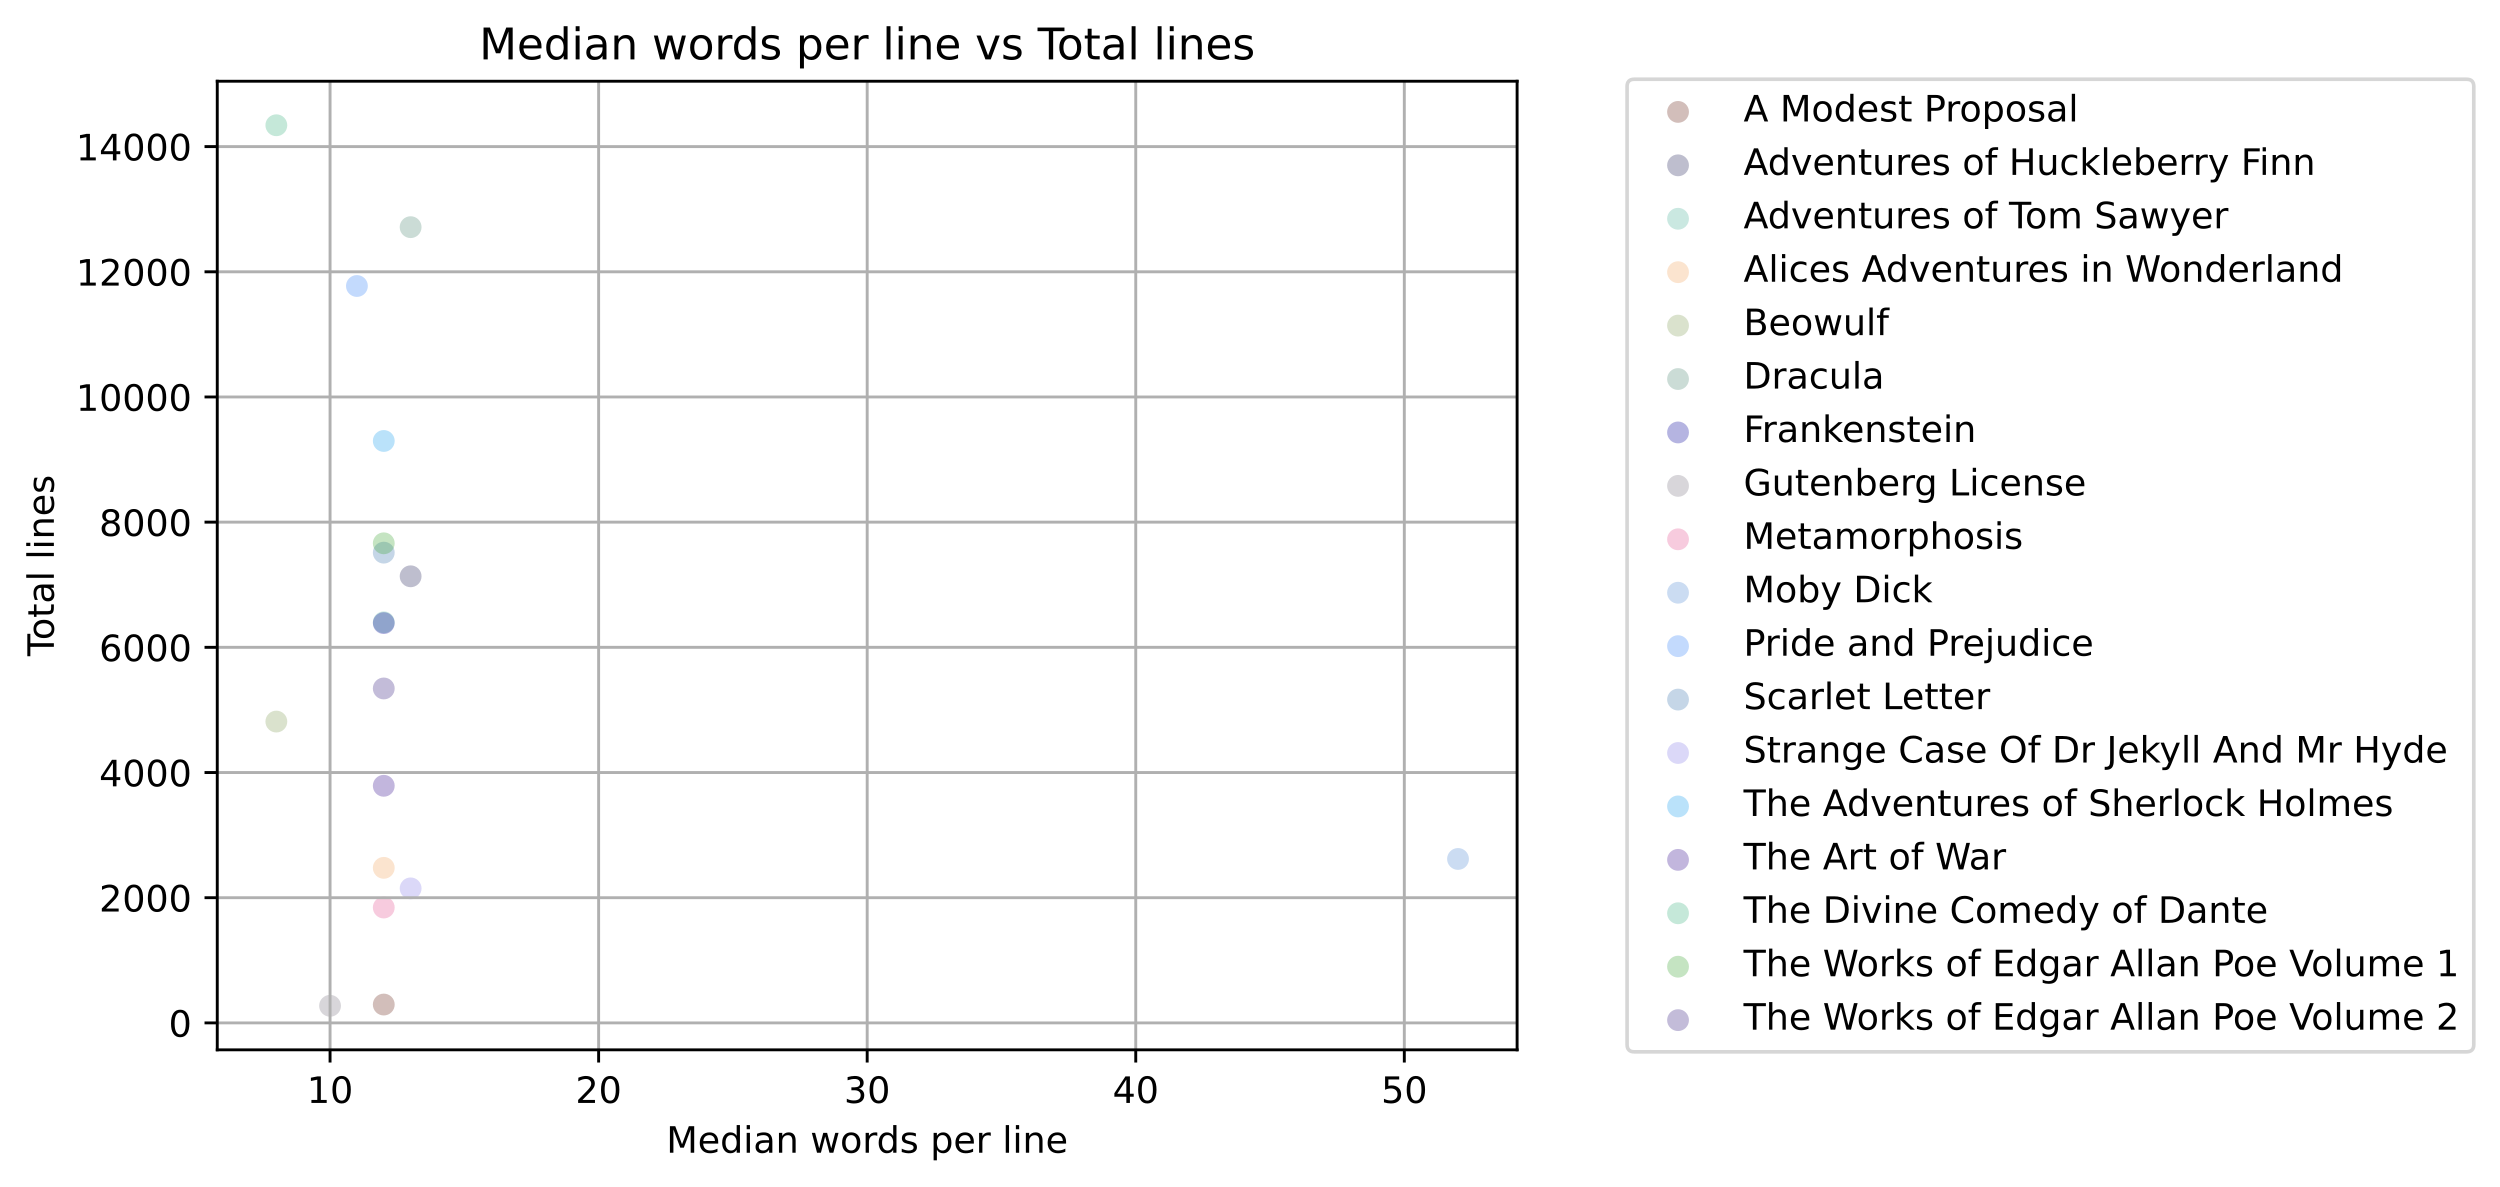 <?xml version="1.0" encoding="utf-8" standalone="no"?>
<!DOCTYPE svg PUBLIC "-//W3C//DTD SVG 1.1//EN"
    "http://www.w3.org/Graphics/SVG/1.1/DTD/svg11.dtd">
<!-- Created with matplotlib (https://matplotlib.org/) -->
<svg xmlns:xlink="http://www.w3.org/1999/xlink" height="325.986pt" version="1.1" viewBox="0 0 686.851 325.986"
     width="686.851pt" xmlns="http://www.w3.org/2000/svg">
    <defs>
        <style type="text/css">*{stroke-linecap:butt;stroke-linejoin:round;}</style>
    </defs>
    <g id="figure_1">
        <g id="patch_1">
            <path d="M 0 325.986
L 686.851 325.986
L 686.851 0
L 0 0
z
" style="fill:#ffffff;"/>
        </g>
        <g id="axes_1">
            <g id="patch_2">
                <path d="M 59.691 288.43
L 416.811 288.43
L 416.811 22.318
L 59.691 22.318
z
" style="fill:#ffffff;"/>
            </g>
            <g id="PathCollection_1">
                <path clip-path="url(#pab9080fd2c)" d="M 105.437 278.99
C 106.233 278.99 106.996 278.674 107.559 278.112
C 108.121 277.549 108.437 276.786 108.437 275.99
C 108.437 275.195 108.121 274.431 107.559 273.869
C 106.996 273.306 106.233 272.99 105.437 272.99
C 104.642 272.99 103.879 273.306 103.316 273.869
C 102.754 274.431 102.437 275.195 102.437 275.99
C 102.437 276.786 102.754 277.549 103.316 278.112
C 103.879 278.674 104.642 278.99 105.437 278.99
z
" style="fill:#67251a;fill-opacity:0.3;"/>
            </g>
            <g id="PathCollection_2">
                <path clip-path="url(#pab9080fd2c)" d="M 112.816 161.332
C 113.612 161.332 114.375 161.016 114.937 160.453
C 115.5 159.891 115.816 159.128 115.816 158.332
C 115.816 157.536 115.5 156.773 114.937 156.211
C 114.375 155.648 113.612 155.332 112.816 155.332
C 112.02 155.332 111.257 155.648 110.695 156.211
C 110.132 156.773 109.816 157.536 109.816 158.332
C 109.816 159.128 110.132 159.891 110.695 160.453
C 111.257 161.016 112.02 161.332 112.816 161.332
z
" style="fill:#26275c;fill-opacity:0.3;"/>
            </g>
            <g id="PathCollection_3">
                <path clip-path="url(#pab9080fd2c)" d="M 105.437 173.971
C 106.233 173.971 106.996 173.655 107.559 173.093
C 108.121 172.53 108.437 171.767 108.437 170.971
C 108.437 170.176 108.121 169.413 107.559 168.85
C 106.996 168.287 106.233 167.971 105.437 167.971
C 104.642 167.971 103.879 168.287 103.316 168.85
C 102.754 169.413 102.437 170.176 102.437 170.971
C 102.437 171.767 102.754 172.53 103.316 173.093
C 103.879 173.655 104.642 173.971 105.437 173.971
z
" style="fill:#4db29b;fill-opacity:0.3;"/>
            </g>
            <g id="PathCollection_4">
                <path clip-path="url(#pab9080fd2c)" d="M 105.437 241.433
C 106.233 241.433 106.996 241.117 107.559 240.554
C 108.121 239.992 108.437 239.229 108.437 238.433
C 108.437 237.637 108.121 236.874 107.559 236.312
C 106.996 235.749 106.233 235.433 105.437 235.433
C 104.642 235.433 103.879 235.749 103.316 236.312
C 102.754 236.874 102.437 237.637 102.437 238.433
C 102.437 239.229 102.754 239.992 103.316 240.554
C 103.879 241.117 104.642 241.433 105.437 241.433
z
" style="fill:#f1a35d;fill-opacity:0.3;"/>
            </g>
            <g id="PathCollection_5">
                <path clip-path="url(#pab9080fd2c)" d="M 75.923 201.245
C 76.719 201.245 77.482 200.929 78.045 200.366
C 78.607 199.804 78.923 199.041 78.923 198.245
C 78.923 197.449 78.607 196.686 78.045 196.124
C 77.482 195.561 76.719 195.245 75.923 195.245
C 75.128 195.245 74.365 195.561 73.802 196.124
C 73.239 196.686 72.923 197.449 72.923 198.245
C 72.923 199.041 73.239 199.804 73.802 200.366
C 74.365 200.929 75.128 201.245 75.923 201.245
z
" style="fill:#829e57;fill-opacity:0.3;"/>
            </g>
            <g id="PathCollection_6">
                <path clip-path="url(#pab9080fd2c)" d="M 112.816 65.41
C 113.612 65.41 114.375 65.094 114.937 64.531
C 115.5 63.969 115.816 63.206 115.816 62.41
C 115.816 61.614 115.5 60.851 114.937 60.289
C 114.375 59.726 113.612 59.41 112.816 59.41
C 112.02 59.41 111.257 59.726 110.695 60.289
C 110.132 60.851 109.816 61.614 109.816 62.41
C 109.816 63.206 110.132 63.969 110.695 64.531
C 111.257 65.094 112.02 65.41 112.816 65.41
z
" style="fill:#538a75;fill-opacity:0.3;"/>
            </g>
            <g id="PathCollection_7">
                <path clip-path="url(#pab9080fd2c)" d="M 105.437 174.195
C 106.233 174.195 106.996 173.879 107.559 173.316
C 108.121 172.754 108.437 171.99 108.437 171.195
C 108.437 170.399 108.121 169.636 107.559 169.074
C 106.996 168.511 106.233 168.195 105.437 168.195
C 104.642 168.195 103.879 168.511 103.316 169.074
C 102.754 169.636 102.437 170.399 102.437 171.195
C 102.437 171.99 102.754 172.754 103.316 173.316
C 103.879 173.879 104.642 174.195 105.437 174.195
z
" style="fill:#09049b;fill-opacity:0.3;"/>
            </g>
            <g id="PathCollection_8">
                <path clip-path="url(#pab9080fd2c)" d="M 90.68 279.334
C 91.476 279.334 92.239 279.018 92.802 278.455
C 93.364 277.893 93.68 277.13 93.68 276.334
C 93.68 275.539 93.364 274.775 92.802 274.213
C 92.239 273.65 91.476 273.334 90.68 273.334
C 89.885 273.334 89.122 273.65 88.559 274.213
C 87.996 274.775 87.68 275.539 87.68 276.334
C 87.68 277.13 87.996 277.893 88.559 278.455
C 89.122 279.018 89.885 279.334 90.68 279.334
z
" style="fill:#7d7783;fill-opacity:0.3;"/>
            </g>
            <g id="PathCollection_9">
                <path clip-path="url(#pab9080fd2c)" d="M 105.437 252.336
C 106.233 252.336 106.996 252.02 107.559 251.457
C 108.121 250.894 108.437 250.131 108.437 249.336
C 108.437 248.54 108.121 247.777 107.559 247.214
C 106.996 246.652 106.233 246.336 105.437 246.336
C 104.642 246.336 103.879 246.652 103.316 247.214
C 102.754 247.777 102.437 248.54 102.437 249.336
C 102.437 250.131 102.754 250.894 103.316 251.457
C 103.879 252.02 104.642 252.336 105.437 252.336
z
" style="fill:#e35390;fill-opacity:0.3;"/>
            </g>
            <g id="PathCollection_10">
                <path clip-path="url(#pab9080fd2c)" d="M 400.578 238.991
C 401.374 238.991 402.137 238.675 402.699 238.113
C 403.262 237.55 403.578 236.787 403.578 235.991
C 403.578 235.196 403.262 234.432 402.699 233.87
C 402.137 233.307 401.374 232.991 400.578 232.991
C 399.782 232.991 399.019 233.307 398.457 233.87
C 397.894 234.432 397.578 235.196 397.578 235.991
C 397.578 236.787 397.894 237.55 398.457 238.113
C 399.019 238.675 399.782 238.991 400.578 238.991
z
" style="fill:#508ad2;fill-opacity:0.3;"/>
            </g>
            <g id="PathCollection_11">
                <path clip-path="url(#pab9080fd2c)" d="M 98.059 81.575
C 98.854 81.575 99.618 81.259 100.18 80.696
C 100.743 80.133 101.059 79.37 101.059 78.575
C 101.059 77.779 100.743 77.016 100.18 76.453
C 99.618 75.891 98.854 75.575 98.059 75.575
C 97.263 75.575 96.5 75.891 95.938 76.453
C 95.375 77.016 95.059 77.779 95.059 78.575
C 95.059 79.37 95.375 80.133 95.938 80.696
C 96.5 81.259 97.263 81.575 98.059 81.575
z
" style="fill:#3784f6;fill-opacity:0.3;"/>
            </g>
            <g id="PathCollection_12">
                <path clip-path="url(#pab9080fd2c)" d="M 105.437 154.832
C 106.233 154.832 106.996 154.516 107.559 153.953
C 108.121 153.39 108.437 152.627 108.437 151.832
C 108.437 151.036 108.121 150.273 107.559 149.71
C 106.996 149.148 106.233 148.832 105.437 148.832
C 104.642 148.832 103.879 149.148 103.316 149.71
C 102.754 150.273 102.437 151.036 102.437 151.832
C 102.437 152.627 102.754 153.39 103.316 153.953
C 103.879 154.516 104.642 154.832 105.437 154.832
z
" style="fill:#3d77af;fill-opacity:0.3;"/>
            </g>
            <g id="PathCollection_13">
                <path clip-path="url(#pab9080fd2c)" d="M 112.816 247.074
C 113.612 247.074 114.375 246.757 114.937 246.195
C 115.5 245.632 115.816 244.869 115.816 244.074
C 115.816 243.278 115.5 242.515 114.937 241.952
C 114.375 241.39 113.612 241.074 112.816 241.074
C 112.02 241.074 111.257 241.39 110.695 241.952
C 110.132 242.515 109.816 243.278 109.816 244.074
C 109.816 244.869 110.132 245.632 110.695 246.195
C 111.257 246.757 112.02 247.074 112.816 247.074
z
" style="fill:#877ce7;fill-opacity:0.3;"/>
            </g>
            <g id="PathCollection_14">
                <path clip-path="url(#pab9080fd2c)" d="M 105.437 124.153
C 106.233 124.153 106.996 123.837 107.559 123.274
C 108.121 122.712 108.437 121.949 108.437 121.153
C 108.437 120.358 108.121 119.594 107.559 119.032
C 106.996 118.469 106.233 118.153 105.437 118.153
C 104.642 118.153 103.879 118.469 103.316 119.032
C 102.754 119.594 102.437 120.358 102.437 121.153
C 102.437 121.949 102.754 122.712 103.316 123.274
C 103.879 123.837 104.642 124.153 105.437 124.153
z
" style="fill:#189dec;fill-opacity:0.3;"/>
            </g>
            <g id="PathCollection_15">
                <path clip-path="url(#pab9080fd2c)" d="M 105.437 218.889
C 106.233 218.889 106.996 218.572 107.559 218.01
C 108.121 217.447 108.437 216.684 108.437 215.889
C 108.437 215.093 108.121 214.33 107.559 213.767
C 106.996 213.205 106.233 212.889 105.437 212.889
C 104.642 212.889 103.879 213.205 103.316 213.767
C 102.754 214.33 102.437 215.093 102.437 215.889
C 102.437 216.684 102.754 217.447 103.316 218.01
C 103.879 218.572 104.642 218.889 105.437 218.889
z
" style="fill:#330d8d;fill-opacity:0.3;"/>
            </g>
            <g id="PathCollection_16">
                <path clip-path="url(#pab9080fd2c)" d="M 75.923 37.414
C 76.719 37.414 77.482 37.098 78.045 36.535
C 78.607 35.973 78.923 35.21 78.923 34.414
C 78.923 33.619 78.607 32.855 78.045 32.293
C 77.482 31.73 76.719 31.414 75.923 31.414
C 75.128 31.414 74.365 31.73 73.802 32.293
C 73.239 32.855 72.923 33.619 72.923 34.414
C 72.923 35.21 73.239 35.973 73.802 36.535
C 74.365 37.098 75.128 37.414 75.923 37.414
z
" style="fill:#3eb081;fill-opacity:0.3;"/>
            </g>
            <g id="PathCollection_17">
                <path clip-path="url(#pab9080fd2c)" d="M 105.437 152.269
C 106.233 152.269 106.996 151.953 107.559 151.391
C 108.121 150.828 108.437 150.065 108.437 149.269
C 108.437 148.474 108.121 147.711 107.559 147.148
C 106.996 146.585 106.233 146.269 105.437 146.269
C 104.642 146.269 103.879 146.585 103.316 147.148
C 102.754 147.711 102.437 148.474 102.437 149.269
C 102.437 150.065 102.754 150.828 103.316 151.391
C 103.879 151.953 104.642 152.269 105.437 152.269
z
" style="fill:#3ea532;fill-opacity:0.3;"/>
            </g>
            <g id="PathCollection_18">
                <path clip-path="url(#pab9080fd2c)" d="M 105.437 192.148
C 106.233 192.148 106.996 191.832 107.559 191.269
C 108.121 190.707 108.437 189.944 108.437 189.148
C 108.437 188.352 108.121 187.589 107.559 187.027
C 106.996 186.464 106.233 186.148 105.437 186.148
C 104.642 186.148 103.879 186.464 103.316 187.027
C 102.754 187.589 102.437 188.352 102.437 189.148
C 102.437 189.944 102.754 190.707 103.316 191.269
C 103.879 191.832 104.642 192.148 105.437 192.148
z
" style="fill:#362180;fill-opacity:0.3;"/>
            </g>
            <g id="matplotlib.axis_1">
                <g id="xtick_1">
                    <g id="line2d_1">
                        <path clip-path="url(#pab9080fd2c)" d="M 90.68 288.43
L 90.68 22.318
" style="fill:none;stroke:#b0b0b0;stroke-linecap:square;stroke-width:0.8;"/>
                    </g>
                    <g id="line2d_2">
                        <defs>
                            <path d="M 0 0
L 0 3.5
" id="m22ba25f679" style="stroke:#000000;stroke-width:0.8;"/>
                        </defs>
                        <g>
                            <use style="stroke:#000000;stroke-width:0.8;" x="90.68" xlink:href="#m22ba25f679"
                                 y="288.43"/>
                        </g>
                    </g>
                    <g id="text_1">
                        <!-- 10 -->
                        <g transform="translate(84.318 303.029)scale(0.1 -0.1)">
                            <defs>
                                <path d="M 12.406 8.297
L 28.516 8.297
L 28.516 63.922
L 10.984 60.406
L 10.984 69.391
L 28.422 72.906
L 38.281 72.906
L 38.281 8.297
L 54.391 8.297
L 54.391 0
L 12.406 0
z
" id="DejaVuSans-49"/>
                                <path d="M 31.781 66.406
Q 24.172 66.406 20.328 58.906
Q 16.5 51.422 16.5 36.375
Q 16.5 21.391 20.328 13.891
Q 24.172 6.391 31.781 6.391
Q 39.453 6.391 43.281 13.891
Q 47.125 21.391 47.125 36.375
Q 47.125 51.422 43.281 58.906
Q 39.453 66.406 31.781 66.406
z
M 31.781 74.219
Q 44.047 74.219 50.516 64.516
Q 56.984 54.828 56.984 36.375
Q 56.984 17.969 50.516 8.266
Q 44.047 -1.422 31.781 -1.422
Q 19.531 -1.422 13.062 8.266
Q 6.594 17.969 6.594 36.375
Q 6.594 54.828 13.062 64.516
Q 19.531 74.219 31.781 74.219
z
" id="DejaVuSans-48"/>
                            </defs>
                            <use xlink:href="#DejaVuSans-49"/>
                            <use x="63.623" xlink:href="#DejaVuSans-48"/>
                        </g>
                    </g>
                </g>
                <g id="xtick_2">
                    <g id="line2d_3">
                        <path clip-path="url(#pab9080fd2c)" d="M 164.466 288.43
L 164.466 22.318
" style="fill:none;stroke:#b0b0b0;stroke-linecap:square;stroke-width:0.8;"/>
                    </g>
                    <g id="line2d_4">
                        <g>
                            <use style="stroke:#000000;stroke-width:0.8;" x="164.466" xlink:href="#m22ba25f679"
                                 y="288.43"/>
                        </g>
                    </g>
                    <g id="text_2">
                        <!-- 20 -->
                        <g transform="translate(158.103 303.029)scale(0.1 -0.1)">
                            <defs>
                                <path d="M 19.188 8.297
L 53.609 8.297
L 53.609 0
L 7.328 0
L 7.328 8.297
Q 12.938 14.109 22.625 23.891
Q 32.328 33.688 34.812 36.531
Q 39.547 41.844 41.422 45.531
Q 43.312 49.219 43.312 52.781
Q 43.312 58.594 39.234 62.25
Q 35.156 65.922 28.609 65.922
Q 23.969 65.922 18.812 64.312
Q 13.672 62.703 7.812 59.422
L 7.812 69.391
Q 13.766 71.781 18.938 73
Q 24.125 74.219 28.422 74.219
Q 39.75 74.219 46.484 68.547
Q 53.219 62.891 53.219 53.422
Q 53.219 48.922 51.531 44.891
Q 49.859 40.875 45.406 35.406
Q 44.188 33.984 37.641 27.219
Q 31.109 20.453 19.188 8.297
z
" id="DejaVuSans-50"/>
                            </defs>
                            <use xlink:href="#DejaVuSans-50"/>
                            <use x="63.623" xlink:href="#DejaVuSans-48"/>
                        </g>
                    </g>
                </g>
                <g id="xtick_3">
                    <g id="line2d_5">
                        <path clip-path="url(#pab9080fd2c)" d="M 238.251 288.43
L 238.251 22.318
" style="fill:none;stroke:#b0b0b0;stroke-linecap:square;stroke-width:0.8;"/>
                    </g>
                    <g id="line2d_6">
                        <g>
                            <use style="stroke:#000000;stroke-width:0.8;" x="238.251" xlink:href="#m22ba25f679"
                                 y="288.43"/>
                        </g>
                    </g>
                    <g id="text_3">
                        <!-- 30 -->
                        <g transform="translate(231.888 303.029)scale(0.1 -0.1)">
                            <defs>
                                <path d="M 40.578 39.312
Q 47.656 37.797 51.625 33
Q 55.609 28.219 55.609 21.188
Q 55.609 10.406 48.188 4.484
Q 40.766 -1.422 27.094 -1.422
Q 22.516 -1.422 17.656 -0.516
Q 12.797 0.391 7.625 2.203
L 7.625 11.719
Q 11.719 9.328 16.594 8.109
Q 21.484 6.891 26.812 6.891
Q 36.078 6.891 40.938 10.547
Q 45.797 14.203 45.797 21.188
Q 45.797 27.641 41.281 31.266
Q 36.766 34.906 28.719 34.906
L 20.219 34.906
L 20.219 43.016
L 29.109 43.016
Q 36.375 43.016 40.234 45.922
Q 44.094 48.828 44.094 54.297
Q 44.094 59.906 40.109 62.906
Q 36.141 65.922 28.719 65.922
Q 24.656 65.922 20.016 65.031
Q 15.375 64.156 9.812 62.312
L 9.812 71.094
Q 15.438 72.656 20.344 73.438
Q 25.25 74.219 29.594 74.219
Q 40.828 74.219 47.359 69.109
Q 53.906 64.016 53.906 55.328
Q 53.906 49.266 50.438 45.094
Q 46.969 40.922 40.578 39.312
z
" id="DejaVuSans-51"/>
                            </defs>
                            <use xlink:href="#DejaVuSans-51"/>
                            <use x="63.623" xlink:href="#DejaVuSans-48"/>
                        </g>
                    </g>
                </g>
                <g id="xtick_4">
                    <g id="line2d_7">
                        <path clip-path="url(#pab9080fd2c)" d="M 312.036 288.43
L 312.036 22.318
" style="fill:none;stroke:#b0b0b0;stroke-linecap:square;stroke-width:0.8;"/>
                    </g>
                    <g id="line2d_8">
                        <g>
                            <use style="stroke:#000000;stroke-width:0.8;" x="312.036" xlink:href="#m22ba25f679"
                                 y="288.43"/>
                        </g>
                    </g>
                    <g id="text_4">
                        <!-- 40 -->
                        <g transform="translate(305.673 303.029)scale(0.1 -0.1)">
                            <defs>
                                <path d="M 37.797 64.312
L 12.891 25.391
L 37.797 25.391
z
M 35.203 72.906
L 47.609 72.906
L 47.609 25.391
L 58.016 25.391
L 58.016 17.188
L 47.609 17.188
L 47.609 0
L 37.797 0
L 37.797 17.188
L 4.891 17.188
L 4.891 26.703
z
" id="DejaVuSans-52"/>
                            </defs>
                            <use xlink:href="#DejaVuSans-52"/>
                            <use x="63.623" xlink:href="#DejaVuSans-48"/>
                        </g>
                    </g>
                </g>
                <g id="xtick_5">
                    <g id="line2d_9">
                        <path clip-path="url(#pab9080fd2c)" d="M 385.821 288.43
L 385.821 22.318
" style="fill:none;stroke:#b0b0b0;stroke-linecap:square;stroke-width:0.8;"/>
                    </g>
                    <g id="line2d_10">
                        <g>
                            <use style="stroke:#000000;stroke-width:0.8;" x="385.821" xlink:href="#m22ba25f679"
                                 y="288.43"/>
                        </g>
                    </g>
                    <g id="text_5">
                        <!-- 50 -->
                        <g transform="translate(379.458 303.029)scale(0.1 -0.1)">
                            <defs>
                                <path d="M 10.797 72.906
L 49.516 72.906
L 49.516 64.594
L 19.828 64.594
L 19.828 46.734
Q 21.969 47.469 24.109 47.828
Q 26.266 48.188 28.422 48.188
Q 40.625 48.188 47.75 41.5
Q 54.891 34.812 54.891 23.391
Q 54.891 11.625 47.562 5.094
Q 40.234 -1.422 26.906 -1.422
Q 22.312 -1.422 17.547 -0.641
Q 12.797 0.141 7.719 1.703
L 7.719 11.625
Q 12.109 9.234 16.797 8.062
Q 21.484 6.891 26.703 6.891
Q 35.156 6.891 40.078 11.328
Q 45.016 15.766 45.016 23.391
Q 45.016 31 40.078 35.438
Q 35.156 39.891 26.703 39.891
Q 22.75 39.891 18.812 39.016
Q 14.891 38.141 10.797 36.281
z
" id="DejaVuSans-53"/>
                            </defs>
                            <use xlink:href="#DejaVuSans-53"/>
                            <use x="63.623" xlink:href="#DejaVuSans-48"/>
                        </g>
                    </g>
                </g>
                <g id="text_6">
                    <!-- Median words per line -->
                    <g transform="translate(183.072 316.707)scale(0.1 -0.1)">
                        <defs>
                            <path d="M 9.812 72.906
L 24.516 72.906
L 43.109 23.297
L 61.812 72.906
L 76.516 72.906
L 76.516 0
L 66.891 0
L 66.891 64.016
L 48.094 14.016
L 38.188 14.016
L 19.391 64.016
L 19.391 0
L 9.812 0
z
" id="DejaVuSans-77"/>
                            <path d="M 56.203 29.594
L 56.203 25.203
L 14.891 25.203
Q 15.484 15.922 20.484 11.062
Q 25.484 6.203 34.422 6.203
Q 39.594 6.203 44.453 7.469
Q 49.312 8.734 54.109 11.281
L 54.109 2.781
Q 49.266 0.734 44.188 -0.344
Q 39.109 -1.422 33.891 -1.422
Q 20.797 -1.422 13.156 6.188
Q 5.516 13.812 5.516 26.812
Q 5.516 40.234 12.766 48.109
Q 20.016 56 32.328 56
Q 43.359 56 49.781 48.891
Q 56.203 41.797 56.203 29.594
z
M 47.219 32.234
Q 47.125 39.594 43.094 43.984
Q 39.062 48.391 32.422 48.391
Q 24.906 48.391 20.391 44.141
Q 15.875 39.891 15.188 32.172
z
" id="DejaVuSans-101"/>
                            <path d="M 45.406 46.391
L 45.406 75.984
L 54.391 75.984
L 54.391 0
L 45.406 0
L 45.406 8.203
Q 42.578 3.328 38.25 0.953
Q 33.938 -1.422 27.875 -1.422
Q 17.969 -1.422 11.734 6.484
Q 5.516 14.406 5.516 27.297
Q 5.516 40.188 11.734 48.094
Q 17.969 56 27.875 56
Q 33.938 56 38.25 53.625
Q 42.578 51.266 45.406 46.391
z
M 14.797 27.297
Q 14.797 17.391 18.875 11.75
Q 22.953 6.109 30.078 6.109
Q 37.203 6.109 41.297 11.75
Q 45.406 17.391 45.406 27.297
Q 45.406 37.203 41.297 42.844
Q 37.203 48.484 30.078 48.484
Q 22.953 48.484 18.875 42.844
Q 14.797 37.203 14.797 27.297
z
" id="DejaVuSans-100"/>
                            <path d="M 9.422 54.688
L 18.406 54.688
L 18.406 0
L 9.422 0
z
M 9.422 75.984
L 18.406 75.984
L 18.406 64.594
L 9.422 64.594
z
" id="DejaVuSans-105"/>
                            <path d="M 34.281 27.484
Q 23.391 27.484 19.188 25
Q 14.984 22.516 14.984 16.5
Q 14.984 11.719 18.141 8.906
Q 21.297 6.109 26.703 6.109
Q 34.188 6.109 38.703 11.406
Q 43.219 16.703 43.219 25.484
L 43.219 27.484
z
M 52.203 31.203
L 52.203 0
L 43.219 0
L 43.219 8.297
Q 40.141 3.328 35.547 0.953
Q 30.953 -1.422 24.312 -1.422
Q 15.922 -1.422 10.953 3.297
Q 6 8.016 6 15.922
Q 6 25.141 12.172 29.828
Q 18.359 34.516 30.609 34.516
L 43.219 34.516
L 43.219 35.406
Q 43.219 41.609 39.141 45
Q 35.062 48.391 27.688 48.391
Q 23 48.391 18.547 47.266
Q 14.109 46.141 10.016 43.891
L 10.016 52.203
Q 14.938 54.109 19.578 55.047
Q 24.219 56 28.609 56
Q 40.484 56 46.344 49.844
Q 52.203 43.703 52.203 31.203
z
" id="DejaVuSans-97"/>
                            <path d="M 54.891 33.016
L 54.891 0
L 45.906 0
L 45.906 32.719
Q 45.906 40.484 42.875 44.328
Q 39.844 48.188 33.797 48.188
Q 26.516 48.188 22.312 43.547
Q 18.109 38.922 18.109 30.906
L 18.109 0
L 9.078 0
L 9.078 54.688
L 18.109 54.688
L 18.109 46.188
Q 21.344 51.125 25.703 53.562
Q 30.078 56 35.797 56
Q 45.219 56 50.047 50.172
Q 54.891 44.344 54.891 33.016
z
" id="DejaVuSans-110"/>
                            <path id="DejaVuSans-32"/>
                            <path d="M 4.203 54.688
L 13.188 54.688
L 24.422 12.016
L 35.594 54.688
L 46.188 54.688
L 57.422 12.016
L 68.609 54.688
L 77.594 54.688
L 63.281 0
L 52.688 0
L 40.922 44.828
L 29.109 0
L 18.5 0
z
" id="DejaVuSans-119"/>
                            <path d="M 30.609 48.391
Q 23.391 48.391 19.188 42.75
Q 14.984 37.109 14.984 27.297
Q 14.984 17.484 19.156 11.844
Q 23.344 6.203 30.609 6.203
Q 37.797 6.203 41.984 11.859
Q 46.188 17.531 46.188 27.297
Q 46.188 37.016 41.984 42.703
Q 37.797 48.391 30.609 48.391
z
M 30.609 56
Q 42.328 56 49.016 48.375
Q 55.719 40.766 55.719 27.297
Q 55.719 13.875 49.016 6.219
Q 42.328 -1.422 30.609 -1.422
Q 18.844 -1.422 12.172 6.219
Q 5.516 13.875 5.516 27.297
Q 5.516 40.766 12.172 48.375
Q 18.844 56 30.609 56
z
" id="DejaVuSans-111"/>
                            <path d="M 41.109 46.297
Q 39.594 47.172 37.812 47.578
Q 36.031 48 33.891 48
Q 26.266 48 22.188 43.047
Q 18.109 38.094 18.109 28.812
L 18.109 0
L 9.078 0
L 9.078 54.688
L 18.109 54.688
L 18.109 46.188
Q 20.953 51.172 25.484 53.578
Q 30.031 56 36.531 56
Q 37.453 56 38.578 55.875
Q 39.703 55.766 41.062 55.516
z
" id="DejaVuSans-114"/>
                            <path d="M 44.281 53.078
L 44.281 44.578
Q 40.484 46.531 36.375 47.5
Q 32.281 48.484 27.875 48.484
Q 21.188 48.484 17.844 46.438
Q 14.5 44.391 14.5 40.281
Q 14.5 37.156 16.891 35.375
Q 19.281 33.594 26.516 31.984
L 29.594 31.297
Q 39.156 29.25 43.188 25.516
Q 47.219 21.781 47.219 15.094
Q 47.219 7.469 41.188 3.016
Q 35.156 -1.422 24.609 -1.422
Q 20.219 -1.422 15.453 -0.562
Q 10.688 0.297 5.422 2
L 5.422 11.281
Q 10.406 8.688 15.234 7.391
Q 20.062 6.109 24.812 6.109
Q 31.156 6.109 34.562 8.281
Q 37.984 10.453 37.984 14.406
Q 37.984 18.062 35.516 20.016
Q 33.062 21.969 24.703 23.781
L 21.578 24.516
Q 13.234 26.266 9.516 29.906
Q 5.812 33.547 5.812 39.891
Q 5.812 47.609 11.281 51.797
Q 16.75 56 26.812 56
Q 31.781 56 36.172 55.266
Q 40.578 54.547 44.281 53.078
z
" id="DejaVuSans-115"/>
                            <path d="M 18.109 8.203
L 18.109 -20.797
L 9.078 -20.797
L 9.078 54.688
L 18.109 54.688
L 18.109 46.391
Q 20.953 51.266 25.266 53.625
Q 29.594 56 35.594 56
Q 45.562 56 51.781 48.094
Q 58.016 40.188 58.016 27.297
Q 58.016 14.406 51.781 6.484
Q 45.562 -1.422 35.594 -1.422
Q 29.594 -1.422 25.266 0.953
Q 20.953 3.328 18.109 8.203
z
M 48.688 27.297
Q 48.688 37.203 44.609 42.844
Q 40.531 48.484 33.406 48.484
Q 26.266 48.484 22.188 42.844
Q 18.109 37.203 18.109 27.297
Q 18.109 17.391 22.188 11.75
Q 26.266 6.109 33.406 6.109
Q 40.531 6.109 44.609 11.75
Q 48.688 17.391 48.688 27.297
z
" id="DejaVuSans-112"/>
                            <path d="M 9.422 75.984
L 18.406 75.984
L 18.406 0
L 9.422 0
z
" id="DejaVuSans-108"/>
                        </defs>
                        <use xlink:href="#DejaVuSans-77"/>
                        <use x="86.279" xlink:href="#DejaVuSans-101"/>
                        <use x="147.803" xlink:href="#DejaVuSans-100"/>
                        <use x="211.279" xlink:href="#DejaVuSans-105"/>
                        <use x="239.062" xlink:href="#DejaVuSans-97"/>
                        <use x="300.342" xlink:href="#DejaVuSans-110"/>
                        <use x="363.721" xlink:href="#DejaVuSans-32"/>
                        <use x="395.508" xlink:href="#DejaVuSans-119"/>
                        <use x="477.295" xlink:href="#DejaVuSans-111"/>
                        <use x="538.477" xlink:href="#DejaVuSans-114"/>
                        <use x="577.84" xlink:href="#DejaVuSans-100"/>
                        <use x="641.316" xlink:href="#DejaVuSans-115"/>
                        <use x="693.416" xlink:href="#DejaVuSans-32"/>
                        <use x="725.203" xlink:href="#DejaVuSans-112"/>
                        <use x="788.68" xlink:href="#DejaVuSans-101"/>
                        <use x="850.203" xlink:href="#DejaVuSans-114"/>
                        <use x="891.316" xlink:href="#DejaVuSans-32"/>
                        <use x="923.104" xlink:href="#DejaVuSans-108"/>
                        <use x="950.887" xlink:href="#DejaVuSans-105"/>
                        <use x="978.67" xlink:href="#DejaVuSans-110"/>
                        <use x="1042.049" xlink:href="#DejaVuSans-101"/>
                    </g>
                </g>
            </g>
            <g id="matplotlib.axis_2">
                <g id="ytick_1">
                    <g id="line2d_11">
                        <path clip-path="url(#pab9080fd2c)" d="M 59.691 281.029
L 416.811 281.029
" style="fill:none;stroke:#b0b0b0;stroke-linecap:square;stroke-width:0.8;"/>
                    </g>
                    <g id="line2d_12">
                        <defs>
                            <path d="M 0 0
L -3.5 0
" id="mbbfb6f62b3" style="stroke:#000000;stroke-width:0.8;"/>
                        </defs>
                        <g>
                            <use style="stroke:#000000;stroke-width:0.8;" x="59.691" xlink:href="#mbbfb6f62b3"
                                 y="281.029"/>
                        </g>
                    </g>
                    <g id="text_7">
                        <!-- 0 -->
                        <g transform="translate(46.328 284.828)scale(0.1 -0.1)">
                            <use xlink:href="#DejaVuSans-48"/>
                        </g>
                    </g>
                </g>
                <g id="ytick_2">
                    <g id="line2d_13">
                        <path clip-path="url(#pab9080fd2c)" d="M 59.691 246.636
L 416.811 246.636
" style="fill:none;stroke:#b0b0b0;stroke-linecap:square;stroke-width:0.8;"/>
                    </g>
                    <g id="line2d_14">
                        <g>
                            <use style="stroke:#000000;stroke-width:0.8;" x="59.691" xlink:href="#mbbfb6f62b3"
                                 y="246.636"/>
                        </g>
                    </g>
                    <g id="text_8">
                        <!-- 2000 -->
                        <g transform="translate(27.241 250.435)scale(0.1 -0.1)">
                            <use xlink:href="#DejaVuSans-50"/>
                            <use x="63.623" xlink:href="#DejaVuSans-48"/>
                            <use x="127.246" xlink:href="#DejaVuSans-48"/>
                            <use x="190.869" xlink:href="#DejaVuSans-48"/>
                        </g>
                    </g>
                </g>
                <g id="ytick_3">
                    <g id="line2d_15">
                        <path clip-path="url(#pab9080fd2c)" d="M 59.691 212.243
L 416.811 212.243
" style="fill:none;stroke:#b0b0b0;stroke-linecap:square;stroke-width:0.8;"/>
                    </g>
                    <g id="line2d_16">
                        <g>
                            <use style="stroke:#000000;stroke-width:0.8;" x="59.691" xlink:href="#mbbfb6f62b3"
                                 y="212.243"/>
                        </g>
                    </g>
                    <g id="text_9">
                        <!-- 4000 -->
                        <g transform="translate(27.241 216.042)scale(0.1 -0.1)">
                            <use xlink:href="#DejaVuSans-52"/>
                            <use x="63.623" xlink:href="#DejaVuSans-48"/>
                            <use x="127.246" xlink:href="#DejaVuSans-48"/>
                            <use x="190.869" xlink:href="#DejaVuSans-48"/>
                        </g>
                    </g>
                </g>
                <g id="ytick_4">
                    <g id="line2d_17">
                        <path clip-path="url(#pab9080fd2c)" d="M 59.691 177.85
L 416.811 177.85
" style="fill:none;stroke:#b0b0b0;stroke-linecap:square;stroke-width:0.8;"/>
                    </g>
                    <g id="line2d_18">
                        <g>
                            <use style="stroke:#000000;stroke-width:0.8;" x="59.691" xlink:href="#mbbfb6f62b3"
                                 y="177.85"/>
                        </g>
                    </g>
                    <g id="text_10">
                        <!-- 6000 -->
                        <g transform="translate(27.241 181.649)scale(0.1 -0.1)">
                            <defs>
                                <path d="M 33.016 40.375
Q 26.375 40.375 22.484 35.828
Q 18.609 31.297 18.609 23.391
Q 18.609 15.531 22.484 10.953
Q 26.375 6.391 33.016 6.391
Q 39.656 6.391 43.531 10.953
Q 47.406 15.531 47.406 23.391
Q 47.406 31.297 43.531 35.828
Q 39.656 40.375 33.016 40.375
z
M 52.594 71.297
L 52.594 62.312
Q 48.875 64.062 45.094 64.984
Q 41.312 65.922 37.594 65.922
Q 27.828 65.922 22.672 59.328
Q 17.531 52.734 16.797 39.406
Q 19.672 43.656 24.016 45.922
Q 28.375 48.188 33.594 48.188
Q 44.578 48.188 50.953 41.516
Q 57.328 34.859 57.328 23.391
Q 57.328 12.156 50.688 5.359
Q 44.047 -1.422 33.016 -1.422
Q 20.359 -1.422 13.672 8.266
Q 6.984 17.969 6.984 36.375
Q 6.984 53.656 15.188 63.938
Q 23.391 74.219 37.203 74.219
Q 40.922 74.219 44.703 73.484
Q 48.484 72.75 52.594 71.297
z
" id="DejaVuSans-54"/>
                            </defs>
                            <use xlink:href="#DejaVuSans-54"/>
                            <use x="63.623" xlink:href="#DejaVuSans-48"/>
                            <use x="127.246" xlink:href="#DejaVuSans-48"/>
                            <use x="190.869" xlink:href="#DejaVuSans-48"/>
                        </g>
                    </g>
                </g>
                <g id="ytick_5">
                    <g id="line2d_19">
                        <path clip-path="url(#pab9080fd2c)" d="M 59.691 143.457
L 416.811 143.457
" style="fill:none;stroke:#b0b0b0;stroke-linecap:square;stroke-width:0.8;"/>
                    </g>
                    <g id="line2d_20">
                        <g>
                            <use style="stroke:#000000;stroke-width:0.8;" x="59.691" xlink:href="#mbbfb6f62b3"
                                 y="143.457"/>
                        </g>
                    </g>
                    <g id="text_11">
                        <!-- 8000 -->
                        <g transform="translate(27.241 147.256)scale(0.1 -0.1)">
                            <defs>
                                <path d="M 31.781 34.625
Q 24.75 34.625 20.719 30.859
Q 16.703 27.094 16.703 20.516
Q 16.703 13.922 20.719 10.156
Q 24.75 6.391 31.781 6.391
Q 38.812 6.391 42.859 10.172
Q 46.922 13.969 46.922 20.516
Q 46.922 27.094 42.891 30.859
Q 38.875 34.625 31.781 34.625
z
M 21.922 38.812
Q 15.578 40.375 12.031 44.719
Q 8.5 49.078 8.5 55.328
Q 8.5 64.062 14.719 69.141
Q 20.953 74.219 31.781 74.219
Q 42.672 74.219 48.875 69.141
Q 55.078 64.062 55.078 55.328
Q 55.078 49.078 51.531 44.719
Q 48 40.375 41.703 38.812
Q 48.828 37.156 52.797 32.312
Q 56.781 27.484 56.781 20.516
Q 56.781 9.906 50.312 4.234
Q 43.844 -1.422 31.781 -1.422
Q 19.734 -1.422 13.25 4.234
Q 6.781 9.906 6.781 20.516
Q 6.781 27.484 10.781 32.312
Q 14.797 37.156 21.922 38.812
z
M 18.312 54.391
Q 18.312 48.734 21.844 45.562
Q 25.391 42.391 31.781 42.391
Q 38.141 42.391 41.719 45.562
Q 45.312 48.734 45.312 54.391
Q 45.312 60.062 41.719 63.234
Q 38.141 66.406 31.781 66.406
Q 25.391 66.406 21.844 63.234
Q 18.312 60.062 18.312 54.391
z
" id="DejaVuSans-56"/>
                            </defs>
                            <use xlink:href="#DejaVuSans-56"/>
                            <use x="63.623" xlink:href="#DejaVuSans-48"/>
                            <use x="127.246" xlink:href="#DejaVuSans-48"/>
                            <use x="190.869" xlink:href="#DejaVuSans-48"/>
                        </g>
                    </g>
                </g>
                <g id="ytick_6">
                    <g id="line2d_21">
                        <path clip-path="url(#pab9080fd2c)" d="M 59.691 109.064
L 416.811 109.064
" style="fill:none;stroke:#b0b0b0;stroke-linecap:square;stroke-width:0.8;"/>
                    </g>
                    <g id="line2d_22">
                        <g>
                            <use style="stroke:#000000;stroke-width:0.8;" x="59.691" xlink:href="#mbbfb6f62b3"
                                 y="109.064"/>
                        </g>
                    </g>
                    <g id="text_12">
                        <!-- 10000 -->
                        <g transform="translate(20.878 112.863)scale(0.1 -0.1)">
                            <use xlink:href="#DejaVuSans-49"/>
                            <use x="63.623" xlink:href="#DejaVuSans-48"/>
                            <use x="127.246" xlink:href="#DejaVuSans-48"/>
                            <use x="190.869" xlink:href="#DejaVuSans-48"/>
                            <use x="254.492" xlink:href="#DejaVuSans-48"/>
                        </g>
                    </g>
                </g>
                <g id="ytick_7">
                    <g id="line2d_23">
                        <path clip-path="url(#pab9080fd2c)" d="M 59.691 74.671
L 416.811 74.671
" style="fill:none;stroke:#b0b0b0;stroke-linecap:square;stroke-width:0.8;"/>
                    </g>
                    <g id="line2d_24">
                        <g>
                            <use style="stroke:#000000;stroke-width:0.8;" x="59.691" xlink:href="#mbbfb6f62b3"
                                 y="74.671"/>
                        </g>
                    </g>
                    <g id="text_13">
                        <!-- 12000 -->
                        <g transform="translate(20.878 78.47)scale(0.1 -0.1)">
                            <use xlink:href="#DejaVuSans-49"/>
                            <use x="63.623" xlink:href="#DejaVuSans-50"/>
                            <use x="127.246" xlink:href="#DejaVuSans-48"/>
                            <use x="190.869" xlink:href="#DejaVuSans-48"/>
                            <use x="254.492" xlink:href="#DejaVuSans-48"/>
                        </g>
                    </g>
                </g>
                <g id="ytick_8">
                    <g id="line2d_25">
                        <path clip-path="url(#pab9080fd2c)" d="M 59.691 40.278
L 416.811 40.278
" style="fill:none;stroke:#b0b0b0;stroke-linecap:square;stroke-width:0.8;"/>
                    </g>
                    <g id="line2d_26">
                        <g>
                            <use style="stroke:#000000;stroke-width:0.8;" x="59.691" xlink:href="#mbbfb6f62b3"
                                 y="40.278"/>
                        </g>
                    </g>
                    <g id="text_14">
                        <!-- 14000 -->
                        <g transform="translate(20.878 44.077)scale(0.1 -0.1)">
                            <use xlink:href="#DejaVuSans-49"/>
                            <use x="63.623" xlink:href="#DejaVuSans-52"/>
                            <use x="127.246" xlink:href="#DejaVuSans-48"/>
                            <use x="190.869" xlink:href="#DejaVuSans-48"/>
                            <use x="254.492" xlink:href="#DejaVuSans-48"/>
                        </g>
                    </g>
                </g>
                <g id="text_15">
                    <!-- Total lines -->
                    <g transform="translate(14.798 180.268)rotate(-90)scale(0.1 -0.1)">
                        <defs>
                            <path d="M -0.297 72.906
L 61.375 72.906
L 61.375 64.594
L 35.5 64.594
L 35.5 0
L 25.594 0
L 25.594 64.594
L -0.297 64.594
z
" id="DejaVuSans-84"/>
                            <path d="M 18.312 70.219
L 18.312 54.688
L 36.812 54.688
L 36.812 47.703
L 18.312 47.703
L 18.312 18.016
Q 18.312 11.328 20.141 9.422
Q 21.969 7.516 27.594 7.516
L 36.812 7.516
L 36.812 0
L 27.594 0
Q 17.188 0 13.234 3.875
Q 9.281 7.766 9.281 18.016
L 9.281 47.703
L 2.688 47.703
L 2.688 54.688
L 9.281 54.688
L 9.281 70.219
z
" id="DejaVuSans-116"/>
                        </defs>
                        <use xlink:href="#DejaVuSans-84"/>
                        <use x="44.084" xlink:href="#DejaVuSans-111"/>
                        <use x="105.266" xlink:href="#DejaVuSans-116"/>
                        <use x="144.475" xlink:href="#DejaVuSans-97"/>
                        <use x="205.754" xlink:href="#DejaVuSans-108"/>
                        <use x="233.537" xlink:href="#DejaVuSans-32"/>
                        <use x="265.324" xlink:href="#DejaVuSans-108"/>
                        <use x="293.107" xlink:href="#DejaVuSans-105"/>
                        <use x="320.891" xlink:href="#DejaVuSans-110"/>
                        <use x="384.27" xlink:href="#DejaVuSans-101"/>
                        <use x="445.793" xlink:href="#DejaVuSans-115"/>
                    </g>
                </g>
            </g>
            <g id="patch_3">
                <path d="M 59.691 288.43
L 59.691 22.318
" style="fill:none;stroke:#000000;stroke-linecap:square;stroke-linejoin:miter;stroke-width:0.8;"/>
            </g>
            <g id="patch_4">
                <path d="M 416.811 288.43
L 416.811 22.318
" style="fill:none;stroke:#000000;stroke-linecap:square;stroke-linejoin:miter;stroke-width:0.8;"/>
            </g>
            <g id="patch_5">
                <path d="M 59.691 288.43
L 416.811 288.43
" style="fill:none;stroke:#000000;stroke-linecap:square;stroke-linejoin:miter;stroke-width:0.8;"/>
            </g>
            <g id="patch_6">
                <path d="M 59.691 22.318
L 416.811 22.318
" style="fill:none;stroke:#000000;stroke-linecap:square;stroke-linejoin:miter;stroke-width:0.8;"/>
            </g>
            <g id="text_16">
                <!-- Median words per line vs Total lines -->
                <g transform="translate(131.673 16.318)scale(0.12 -0.12)">
                    <defs>
                        <path d="M 2.984 54.688
L 12.5 54.688
L 29.594 8.797
L 46.688 54.688
L 56.203 54.688
L 35.688 0
L 23.484 0
z
" id="DejaVuSans-118"/>
                    </defs>
                    <use xlink:href="#DejaVuSans-77"/>
                    <use x="86.279" xlink:href="#DejaVuSans-101"/>
                    <use x="147.803" xlink:href="#DejaVuSans-100"/>
                    <use x="211.279" xlink:href="#DejaVuSans-105"/>
                    <use x="239.062" xlink:href="#DejaVuSans-97"/>
                    <use x="300.342" xlink:href="#DejaVuSans-110"/>
                    <use x="363.721" xlink:href="#DejaVuSans-32"/>
                    <use x="395.508" xlink:href="#DejaVuSans-119"/>
                    <use x="477.295" xlink:href="#DejaVuSans-111"/>
                    <use x="538.477" xlink:href="#DejaVuSans-114"/>
                    <use x="577.84" xlink:href="#DejaVuSans-100"/>
                    <use x="641.316" xlink:href="#DejaVuSans-115"/>
                    <use x="693.416" xlink:href="#DejaVuSans-32"/>
                    <use x="725.203" xlink:href="#DejaVuSans-112"/>
                    <use x="788.68" xlink:href="#DejaVuSans-101"/>
                    <use x="850.203" xlink:href="#DejaVuSans-114"/>
                    <use x="891.316" xlink:href="#DejaVuSans-32"/>
                    <use x="923.104" xlink:href="#DejaVuSans-108"/>
                    <use x="950.887" xlink:href="#DejaVuSans-105"/>
                    <use x="978.67" xlink:href="#DejaVuSans-110"/>
                    <use x="1042.049" xlink:href="#DejaVuSans-101"/>
                    <use x="1103.572" xlink:href="#DejaVuSans-32"/>
                    <use x="1135.359" xlink:href="#DejaVuSans-118"/>
                    <use x="1194.539" xlink:href="#DejaVuSans-115"/>
                    <use x="1246.639" xlink:href="#DejaVuSans-32"/>
                    <use x="1278.426" xlink:href="#DejaVuSans-84"/>
                    <use x="1322.51" xlink:href="#DejaVuSans-111"/>
                    <use x="1383.691" xlink:href="#DejaVuSans-116"/>
                    <use x="1422.9" xlink:href="#DejaVuSans-97"/>
                    <use x="1484.18" xlink:href="#DejaVuSans-108"/>
                    <use x="1511.963" xlink:href="#DejaVuSans-32"/>
                    <use x="1543.75" xlink:href="#DejaVuSans-108"/>
                    <use x="1571.533" xlink:href="#DejaVuSans-105"/>
                    <use x="1599.316" xlink:href="#DejaVuSans-110"/>
                    <use x="1662.695" xlink:href="#DejaVuSans-101"/>
                    <use x="1724.219" xlink:href="#DejaVuSans-115"/>
                </g>
            </g>
            <g id="legend_1">
                <g id="patch_7">
                    <path d="M 449.024 288.977
L 677.651 288.977
Q 679.651 288.977 679.651 286.977
L 679.651 23.771
Q 679.651 21.771 677.651 21.771
L 449.024 21.771
Q 447.024 21.771 447.024 23.771
L 447.024 286.977
Q 447.024 288.977 449.024 288.977
z
" style="fill:#ffffff;opacity:0.8;stroke:#cccccc;stroke-linejoin:miter;"/>
                </g>
                <g id="PathCollection_19">
                    <path d="M 461.024 33.744
C 461.82 33.744 462.583 33.428 463.145 32.866
C 463.708 32.303 464.024 31.54 464.024 30.744
C 464.024 29.949 463.708 29.186 463.145 28.623
C 462.583 28.061 461.82 27.744 461.024 27.744
C 460.228 27.744 459.465 28.061 458.903 28.623
C 458.34 29.186 458.024 29.949 458.024 30.744
C 458.024 31.54 458.34 32.303 458.903 32.866
C 459.465 33.428 460.228 33.744 461.024 33.744
z
" style="fill:#67251a;fill-opacity:0.3;"/>
                </g>
                <g id="text_17">
                    <!-- A Modest Proposal -->
                    <g transform="translate(479.024 33.369)scale(0.1 -0.1)">
                        <defs>
                            <path d="M 34.188 63.188
L 20.797 26.906
L 47.609 26.906
z
M 28.609 72.906
L 39.797 72.906
L 67.578 0
L 57.328 0
L 50.688 18.703
L 17.828 18.703
L 11.188 0
L 0.781 0
z
" id="DejaVuSans-65"/>
                            <path d="M 19.672 64.797
L 19.672 37.406
L 32.078 37.406
Q 38.969 37.406 42.719 40.969
Q 46.484 44.531 46.484 51.125
Q 46.484 57.672 42.719 61.234
Q 38.969 64.797 32.078 64.797
z
M 9.812 72.906
L 32.078 72.906
Q 44.344 72.906 50.609 67.359
Q 56.891 61.812 56.891 51.125
Q 56.891 40.328 50.609 34.812
Q 44.344 29.297 32.078 29.297
L 19.672 29.297
L 19.672 0
L 9.812 0
z
" id="DejaVuSans-80"/>
                        </defs>
                        <use xlink:href="#DejaVuSans-65"/>
                        <use x="68.408" xlink:href="#DejaVuSans-32"/>
                        <use x="100.195" xlink:href="#DejaVuSans-77"/>
                        <use x="186.475" xlink:href="#DejaVuSans-111"/>
                        <use x="247.656" xlink:href="#DejaVuSans-100"/>
                        <use x="311.133" xlink:href="#DejaVuSans-101"/>
                        <use x="372.656" xlink:href="#DejaVuSans-115"/>
                        <use x="424.756" xlink:href="#DejaVuSans-116"/>
                        <use x="463.965" xlink:href="#DejaVuSans-32"/>
                        <use x="495.752" xlink:href="#DejaVuSans-80"/>
                        <use x="554.305" xlink:href="#DejaVuSans-114"/>
                        <use x="593.168" xlink:href="#DejaVuSans-111"/>
                        <use x="654.35" xlink:href="#DejaVuSans-112"/>
                        <use x="717.826" xlink:href="#DejaVuSans-111"/>
                        <use x="779.008" xlink:href="#DejaVuSans-115"/>
                        <use x="831.107" xlink:href="#DejaVuSans-97"/>
                        <use x="892.387" xlink:href="#DejaVuSans-108"/>
                    </g>
                </g>
                <g id="PathCollection_20">
                    <path d="M 461.024 48.423
C 461.82 48.423 462.583 48.106 463.145 47.544
C 463.708 46.981 464.024 46.218 464.024 45.423
C 464.024 44.627 463.708 43.864 463.145 43.301
C 462.583 42.739 461.82 42.423 461.024 42.423
C 460.228 42.423 459.465 42.739 458.903 43.301
C 458.34 43.864 458.024 44.627 458.024 45.423
C 458.024 46.218 458.34 46.981 458.903 47.544
C 459.465 48.106 460.228 48.423 461.024 48.423
z
" style="fill:#26275c;fill-opacity:0.3;"/>
                </g>
                <g id="text_18">
                    <!-- Adventures of Huckleberry Finn -->
                    <g transform="translate(479.024 48.048)scale(0.1 -0.1)">
                        <defs>
                            <path d="M 8.5 21.578
L 8.5 54.688
L 17.484 54.688
L 17.484 21.922
Q 17.484 14.156 20.5 10.266
Q 23.531 6.391 29.594 6.391
Q 36.859 6.391 41.078 11.031
Q 45.312 15.672 45.312 23.688
L 45.312 54.688
L 54.297 54.688
L 54.297 0
L 45.312 0
L 45.312 8.406
Q 42.047 3.422 37.719 1
Q 33.406 -1.422 27.688 -1.422
Q 18.266 -1.422 13.375 4.438
Q 8.5 10.297 8.5 21.578
z
M 31.109 56
z
" id="DejaVuSans-117"/>
                            <path d="M 37.109 75.984
L 37.109 68.5
L 28.516 68.5
Q 23.688 68.5 21.797 66.547
Q 19.922 64.594 19.922 59.516
L 19.922 54.688
L 34.719 54.688
L 34.719 47.703
L 19.922 47.703
L 19.922 0
L 10.891 0
L 10.891 47.703
L 2.297 47.703
L 2.297 54.688
L 10.891 54.688
L 10.891 58.5
Q 10.891 67.625 15.141 71.797
Q 19.391 75.984 28.609 75.984
z
" id="DejaVuSans-102"/>
                            <path d="M 9.812 72.906
L 19.672 72.906
L 19.672 43.016
L 55.516 43.016
L 55.516 72.906
L 65.375 72.906
L 65.375 0
L 55.516 0
L 55.516 34.719
L 19.672 34.719
L 19.672 0
L 9.812 0
z
" id="DejaVuSans-72"/>
                            <path d="M 48.781 52.594
L 48.781 44.188
Q 44.969 46.297 41.141 47.344
Q 37.312 48.391 33.406 48.391
Q 24.656 48.391 19.812 42.844
Q 14.984 37.312 14.984 27.297
Q 14.984 17.281 19.812 11.734
Q 24.656 6.203 33.406 6.203
Q 37.312 6.203 41.141 7.25
Q 44.969 8.297 48.781 10.406
L 48.781 2.094
Q 45.016 0.344 40.984 -0.531
Q 36.969 -1.422 32.422 -1.422
Q 20.062 -1.422 12.781 6.344
Q 5.516 14.109 5.516 27.297
Q 5.516 40.672 12.859 48.328
Q 20.219 56 33.016 56
Q 37.156 56 41.109 55.141
Q 45.062 54.297 48.781 52.594
z
" id="DejaVuSans-99"/>
                            <path d="M 9.078 75.984
L 18.109 75.984
L 18.109 31.109
L 44.922 54.688
L 56.391 54.688
L 27.391 29.109
L 57.625 0
L 45.906 0
L 18.109 26.703
L 18.109 0
L 9.078 0
z
" id="DejaVuSans-107"/>
                            <path d="M 48.688 27.297
Q 48.688 37.203 44.609 42.844
Q 40.531 48.484 33.406 48.484
Q 26.266 48.484 22.188 42.844
Q 18.109 37.203 18.109 27.297
Q 18.109 17.391 22.188 11.75
Q 26.266 6.109 33.406 6.109
Q 40.531 6.109 44.609 11.75
Q 48.688 17.391 48.688 27.297
z
M 18.109 46.391
Q 20.953 51.266 25.266 53.625
Q 29.594 56 35.594 56
Q 45.562 56 51.781 48.094
Q 58.016 40.188 58.016 27.297
Q 58.016 14.406 51.781 6.484
Q 45.562 -1.422 35.594 -1.422
Q 29.594 -1.422 25.266 0.953
Q 20.953 3.328 18.109 8.203
L 18.109 0
L 9.078 0
L 9.078 75.984
L 18.109 75.984
z
" id="DejaVuSans-98"/>
                            <path d="M 32.172 -5.078
Q 28.375 -14.844 24.75 -17.812
Q 21.141 -20.797 15.094 -20.797
L 7.906 -20.797
L 7.906 -13.281
L 13.188 -13.281
Q 16.891 -13.281 18.938 -11.516
Q 21 -9.766 23.484 -3.219
L 25.094 0.875
L 2.984 54.688
L 12.5 54.688
L 29.594 11.922
L 46.688 54.688
L 56.203 54.688
z
" id="DejaVuSans-121"/>
                            <path d="M 9.812 72.906
L 51.703 72.906
L 51.703 64.594
L 19.672 64.594
L 19.672 43.109
L 48.578 43.109
L 48.578 34.812
L 19.672 34.812
L 19.672 0
L 9.812 0
z
" id="DejaVuSans-70"/>
                        </defs>
                        <use xlink:href="#DejaVuSans-65"/>
                        <use x="66.658" xlink:href="#DejaVuSans-100"/>
                        <use x="130.135" xlink:href="#DejaVuSans-118"/>
                        <use x="189.314" xlink:href="#DejaVuSans-101"/>
                        <use x="250.838" xlink:href="#DejaVuSans-110"/>
                        <use x="314.217" xlink:href="#DejaVuSans-116"/>
                        <use x="353.426" xlink:href="#DejaVuSans-117"/>
                        <use x="416.805" xlink:href="#DejaVuSans-114"/>
                        <use x="455.668" xlink:href="#DejaVuSans-101"/>
                        <use x="517.191" xlink:href="#DejaVuSans-115"/>
                        <use x="569.291" xlink:href="#DejaVuSans-32"/>
                        <use x="601.078" xlink:href="#DejaVuSans-111"/>
                        <use x="662.26" xlink:href="#DejaVuSans-102"/>
                        <use x="697.465" xlink:href="#DejaVuSans-32"/>
                        <use x="729.252" xlink:href="#DejaVuSans-72"/>
                        <use x="804.447" xlink:href="#DejaVuSans-117"/>
                        <use x="867.826" xlink:href="#DejaVuSans-99"/>
                        <use x="922.807" xlink:href="#DejaVuSans-107"/>
                        <use x="980.717" xlink:href="#DejaVuSans-108"/>
                        <use x="1008.5" xlink:href="#DejaVuSans-101"/>
                        <use x="1070.023" xlink:href="#DejaVuSans-98"/>
                        <use x="1133.5" xlink:href="#DejaVuSans-101"/>
                        <use x="1195.023" xlink:href="#DejaVuSans-114"/>
                        <use x="1234.387" xlink:href="#DejaVuSans-114"/>
                        <use x="1275.5" xlink:href="#DejaVuSans-121"/>
                        <use x="1334.68" xlink:href="#DejaVuSans-32"/>
                        <use x="1366.467" xlink:href="#DejaVuSans-70"/>
                        <use x="1416.736" xlink:href="#DejaVuSans-105"/>
                        <use x="1444.52" xlink:href="#DejaVuSans-110"/>
                        <use x="1507.898" xlink:href="#DejaVuSans-110"/>
                    </g>
                </g>
                <g id="PathCollection_21">
                    <path d="M 461.024 63.101
C 461.82 63.101 462.583 62.785 463.145 62.222
C 463.708 61.659 464.024 60.896 464.024 60.101
C 464.024 59.305 463.708 58.542 463.145 57.979
C 462.583 57.417 461.82 57.101 461.024 57.101
C 460.228 57.101 459.465 57.417 458.903 57.979
C 458.34 58.542 458.024 59.305 458.024 60.101
C 458.024 60.896 458.34 61.659 458.903 62.222
C 459.465 62.785 460.228 63.101 461.024 63.101
z
" style="fill:#4db29b;fill-opacity:0.3;"/>
                </g>
                <g id="text_19">
                    <!-- Adventures of Tom Sawyer -->
                    <g transform="translate(479.024 62.726)scale(0.1 -0.1)">
                        <defs>
                            <path d="M 52 44.188
Q 55.375 50.25 60.062 53.125
Q 64.75 56 71.094 56
Q 79.641 56 84.281 50.016
Q 88.922 44.047 88.922 33.016
L 88.922 0
L 79.891 0
L 79.891 32.719
Q 79.891 40.578 77.094 44.375
Q 74.312 48.188 68.609 48.188
Q 61.625 48.188 57.562 43.547
Q 53.516 38.922 53.516 30.906
L 53.516 0
L 44.484 0
L 44.484 32.719
Q 44.484 40.625 41.703 44.406
Q 38.922 48.188 33.109 48.188
Q 26.219 48.188 22.156 43.531
Q 18.109 38.875 18.109 30.906
L 18.109 0
L 9.078 0
L 9.078 54.688
L 18.109 54.688
L 18.109 46.188
Q 21.188 51.219 25.484 53.609
Q 29.781 56 35.688 56
Q 41.656 56 45.828 52.969
Q 50 49.953 52 44.188
z
" id="DejaVuSans-109"/>
                            <path d="M 53.516 70.516
L 53.516 60.891
Q 47.906 63.578 42.922 64.891
Q 37.938 66.219 33.297 66.219
Q 25.25 66.219 20.875 63.094
Q 16.5 59.969 16.5 54.203
Q 16.5 49.359 19.406 46.891
Q 22.312 44.438 30.422 42.922
L 36.375 41.703
Q 47.406 39.594 52.656 34.297
Q 57.906 29 57.906 20.125
Q 57.906 9.516 50.797 4.047
Q 43.703 -1.422 29.984 -1.422
Q 24.812 -1.422 18.969 -0.25
Q 13.141 0.922 6.891 3.219
L 6.891 13.375
Q 12.891 10.016 18.656 8.297
Q 24.422 6.594 29.984 6.594
Q 38.422 6.594 43.016 9.906
Q 47.609 13.234 47.609 19.391
Q 47.609 24.75 44.312 27.781
Q 41.016 30.812 33.5 32.328
L 27.484 33.5
Q 16.453 35.688 11.516 40.375
Q 6.594 45.062 6.594 53.422
Q 6.594 63.094 13.406 68.656
Q 20.219 74.219 32.172 74.219
Q 37.312 74.219 42.625 73.281
Q 47.953 72.359 53.516 70.516
z
" id="DejaVuSans-83"/>
                        </defs>
                        <use xlink:href="#DejaVuSans-65"/>
                        <use x="66.658" xlink:href="#DejaVuSans-100"/>
                        <use x="130.135" xlink:href="#DejaVuSans-118"/>
                        <use x="189.314" xlink:href="#DejaVuSans-101"/>
                        <use x="250.838" xlink:href="#DejaVuSans-110"/>
                        <use x="314.217" xlink:href="#DejaVuSans-116"/>
                        <use x="353.426" xlink:href="#DejaVuSans-117"/>
                        <use x="416.805" xlink:href="#DejaVuSans-114"/>
                        <use x="455.668" xlink:href="#DejaVuSans-101"/>
                        <use x="517.191" xlink:href="#DejaVuSans-115"/>
                        <use x="569.291" xlink:href="#DejaVuSans-32"/>
                        <use x="601.078" xlink:href="#DejaVuSans-111"/>
                        <use x="662.26" xlink:href="#DejaVuSans-102"/>
                        <use x="697.465" xlink:href="#DejaVuSans-32"/>
                        <use x="729.252" xlink:href="#DejaVuSans-84"/>
                        <use x="773.336" xlink:href="#DejaVuSans-111"/>
                        <use x="834.518" xlink:href="#DejaVuSans-109"/>
                        <use x="931.93" xlink:href="#DejaVuSans-32"/>
                        <use x="963.717" xlink:href="#DejaVuSans-83"/>
                        <use x="1027.193" xlink:href="#DejaVuSans-97"/>
                        <use x="1088.473" xlink:href="#DejaVuSans-119"/>
                        <use x="1170.26" xlink:href="#DejaVuSans-121"/>
                        <use x="1229.439" xlink:href="#DejaVuSans-101"/>
                        <use x="1290.963" xlink:href="#DejaVuSans-114"/>
                    </g>
                </g>
                <g id="PathCollection_22">
                    <path d="M 461.024 77.779
C 461.82 77.779 462.583 77.463 463.145 76.9
C 463.708 76.338 464.024 75.574 464.024 74.779
C 464.024 73.983 463.708 73.22 463.145 72.657
C 462.583 72.095 461.82 71.779 461.024 71.779
C 460.228 71.779 459.465 72.095 458.903 72.657
C 458.34 73.22 458.024 73.983 458.024 74.779
C 458.024 75.574 458.34 76.338 458.903 76.9
C 459.465 77.463 460.228 77.779 461.024 77.779
z
" style="fill:#f1a35d;fill-opacity:0.3;"/>
                </g>
                <g id="text_20">
                    <!-- Alices Adventures in Wonderland -->
                    <g transform="translate(479.024 77.404)scale(0.1 -0.1)">
                        <defs>
                            <path d="M 3.328 72.906
L 13.281 72.906
L 28.609 11.281
L 43.891 72.906
L 54.984 72.906
L 70.312 11.281
L 85.594 72.906
L 95.609 72.906
L 77.297 0
L 64.891 0
L 49.516 63.281
L 33.984 0
L 21.578 0
z
" id="DejaVuSans-87"/>
                        </defs>
                        <use xlink:href="#DejaVuSans-65"/>
                        <use x="68.408" xlink:href="#DejaVuSans-108"/>
                        <use x="96.191" xlink:href="#DejaVuSans-105"/>
                        <use x="123.975" xlink:href="#DejaVuSans-99"/>
                        <use x="178.955" xlink:href="#DejaVuSans-101"/>
                        <use x="240.479" xlink:href="#DejaVuSans-115"/>
                        <use x="292.578" xlink:href="#DejaVuSans-32"/>
                        <use x="324.365" xlink:href="#DejaVuSans-65"/>
                        <use x="391.023" xlink:href="#DejaVuSans-100"/>
                        <use x="454.5" xlink:href="#DejaVuSans-118"/>
                        <use x="513.68" xlink:href="#DejaVuSans-101"/>
                        <use x="575.203" xlink:href="#DejaVuSans-110"/>
                        <use x="638.582" xlink:href="#DejaVuSans-116"/>
                        <use x="677.791" xlink:href="#DejaVuSans-117"/>
                        <use x="741.17" xlink:href="#DejaVuSans-114"/>
                        <use x="780.033" xlink:href="#DejaVuSans-101"/>
                        <use x="841.557" xlink:href="#DejaVuSans-115"/>
                        <use x="893.656" xlink:href="#DejaVuSans-32"/>
                        <use x="925.443" xlink:href="#DejaVuSans-105"/>
                        <use x="953.227" xlink:href="#DejaVuSans-110"/>
                        <use x="1016.605" xlink:href="#DejaVuSans-32"/>
                        <use x="1048.393" xlink:href="#DejaVuSans-87"/>
                        <use x="1141.395" xlink:href="#DejaVuSans-111"/>
                        <use x="1202.576" xlink:href="#DejaVuSans-110"/>
                        <use x="1265.955" xlink:href="#DejaVuSans-100"/>
                        <use x="1329.432" xlink:href="#DejaVuSans-101"/>
                        <use x="1390.955" xlink:href="#DejaVuSans-114"/>
                        <use x="1432.068" xlink:href="#DejaVuSans-108"/>
                        <use x="1459.852" xlink:href="#DejaVuSans-97"/>
                        <use x="1521.131" xlink:href="#DejaVuSans-110"/>
                        <use x="1584.51" xlink:href="#DejaVuSans-100"/>
                    </g>
                </g>
                <g id="PathCollection_23">
                    <path d="M 461.024 92.457
C 461.82 92.457 462.583 92.141 463.145 91.578
C 463.708 91.016 464.024 90.253 464.024 89.457
C 464.024 88.661 463.708 87.898 463.145 87.336
C 462.583 86.773 461.82 86.457 461.024 86.457
C 460.228 86.457 459.465 86.773 458.903 87.336
C 458.34 87.898 458.024 88.661 458.024 89.457
C 458.024 90.253 458.34 91.016 458.903 91.578
C 459.465 92.141 460.228 92.457 461.024 92.457
z
" style="fill:#829e57;fill-opacity:0.3;"/>
                </g>
                <g id="text_21">
                    <!-- Beowulf -->
                    <g transform="translate(479.024 92.082)scale(0.1 -0.1)">
                        <defs>
                            <path d="M 19.672 34.812
L 19.672 8.109
L 35.5 8.109
Q 43.453 8.109 47.281 11.406
Q 51.125 14.703 51.125 21.484
Q 51.125 28.328 47.281 31.562
Q 43.453 34.812 35.5 34.812
z
M 19.672 64.797
L 19.672 42.828
L 34.281 42.828
Q 41.5 42.828 45.031 45.531
Q 48.578 48.25 48.578 53.812
Q 48.578 59.328 45.031 62.062
Q 41.5 64.797 34.281 64.797
z
M 9.812 72.906
L 35.016 72.906
Q 46.297 72.906 52.391 68.219
Q 58.5 63.531 58.5 54.891
Q 58.5 48.188 55.375 44.234
Q 52.25 40.281 46.188 39.312
Q 53.469 37.75 57.5 32.781
Q 61.531 27.828 61.531 20.406
Q 61.531 10.641 54.891 5.312
Q 48.25 0 35.984 0
L 9.812 0
z
" id="DejaVuSans-66"/>
                        </defs>
                        <use xlink:href="#DejaVuSans-66"/>
                        <use x="68.604" xlink:href="#DejaVuSans-101"/>
                        <use x="130.127" xlink:href="#DejaVuSans-111"/>
                        <use x="191.309" xlink:href="#DejaVuSans-119"/>
                        <use x="273.096" xlink:href="#DejaVuSans-117"/>
                        <use x="336.475" xlink:href="#DejaVuSans-108"/>
                        <use x="364.258" xlink:href="#DejaVuSans-102"/>
                    </g>
                </g>
                <g id="PathCollection_24">
                    <path d="M 461.024 107.135
C 461.82 107.135 462.583 106.819 463.145 106.256
C 463.708 105.694 464.024 104.931 464.024 104.135
C 464.024 103.339 463.708 102.576 463.145 102.014
C 462.583 101.451 461.82 101.135 461.024 101.135
C 460.228 101.135 459.465 101.451 458.903 102.014
C 458.34 102.576 458.024 103.339 458.024 104.135
C 458.024 104.931 458.34 105.694 458.903 106.256
C 459.465 106.819 460.228 107.135 461.024 107.135
z
" style="fill:#538a75;fill-opacity:0.3;"/>
                </g>
                <g id="text_22">
                    <!-- Dracula -->
                    <g transform="translate(479.024 106.76)scale(0.1 -0.1)">
                        <defs>
                            <path d="M 19.672 64.797
L 19.672 8.109
L 31.594 8.109
Q 46.688 8.109 53.688 14.938
Q 60.688 21.781 60.688 36.531
Q 60.688 51.172 53.688 57.984
Q 46.688 64.797 31.594 64.797
z
M 9.812 72.906
L 30.078 72.906
Q 51.266 72.906 61.172 64.094
Q 71.094 55.281 71.094 36.531
Q 71.094 17.672 61.125 8.828
Q 51.172 0 30.078 0
L 9.812 0
z
" id="DejaVuSans-68"/>
                        </defs>
                        <use xlink:href="#DejaVuSans-68"/>
                        <use x="77.002" xlink:href="#DejaVuSans-114"/>
                        <use x="118.115" xlink:href="#DejaVuSans-97"/>
                        <use x="179.395" xlink:href="#DejaVuSans-99"/>
                        <use x="234.375" xlink:href="#DejaVuSans-117"/>
                        <use x="297.754" xlink:href="#DejaVuSans-108"/>
                        <use x="325.537" xlink:href="#DejaVuSans-97"/>
                    </g>
                </g>
                <g id="PathCollection_25">
                    <path d="M 461.024 121.813
C 461.82 121.813 462.583 121.497 463.145 120.935
C 463.708 120.372 464.024 119.609 464.024 118.813
C 464.024 118.018 463.708 117.254 463.145 116.692
C 462.583 116.129 461.82 115.813 461.024 115.813
C 460.228 115.813 459.465 116.129 458.903 116.692
C 458.34 117.254 458.024 118.018 458.024 118.813
C 458.024 119.609 458.34 120.372 458.903 120.935
C 459.465 121.497 460.228 121.813 461.024 121.813
z
" style="fill:#09049b;fill-opacity:0.3;"/>
                </g>
                <g id="text_23">
                    <!-- Frankenstein -->
                    <g transform="translate(479.024 121.438)scale(0.1 -0.1)">
                        <use xlink:href="#DejaVuSans-70"/>
                        <use x="50.27" xlink:href="#DejaVuSans-114"/>
                        <use x="91.383" xlink:href="#DejaVuSans-97"/>
                        <use x="152.662" xlink:href="#DejaVuSans-110"/>
                        <use x="216.041" xlink:href="#DejaVuSans-107"/>
                        <use x="270.326" xlink:href="#DejaVuSans-101"/>
                        <use x="331.85" xlink:href="#DejaVuSans-110"/>
                        <use x="395.229" xlink:href="#DejaVuSans-115"/>
                        <use x="447.328" xlink:href="#DejaVuSans-116"/>
                        <use x="486.537" xlink:href="#DejaVuSans-101"/>
                        <use x="548.061" xlink:href="#DejaVuSans-105"/>
                        <use x="575.844" xlink:href="#DejaVuSans-110"/>
                    </g>
                </g>
                <g id="PathCollection_26">
                    <path d="M 461.024 136.491
C 461.82 136.491 462.583 136.175 463.145 135.613
C 463.708 135.05 464.024 134.287 464.024 133.491
C 464.024 132.696 463.708 131.933 463.145 131.37
C 462.583 130.807 461.82 130.491 461.024 130.491
C 460.228 130.491 459.465 130.807 458.903 131.37
C 458.34 131.933 458.024 132.696 458.024 133.491
C 458.024 134.287 458.34 135.05 458.903 135.613
C 459.465 136.175 460.228 136.491 461.024 136.491
z
" style="fill:#7d7783;fill-opacity:0.3;"/>
                </g>
                <g id="text_24">
                    <!-- Gutenberg License -->
                    <g transform="translate(479.024 136.116)scale(0.1 -0.1)">
                        <defs>
                            <path d="M 59.516 10.406
L 59.516 29.984
L 43.406 29.984
L 43.406 38.094
L 69.281 38.094
L 69.281 6.781
Q 63.578 2.734 56.688 0.656
Q 49.812 -1.422 42 -1.422
Q 24.906 -1.422 15.25 8.562
Q 5.609 18.562 5.609 36.375
Q 5.609 54.25 15.25 64.234
Q 24.906 74.219 42 74.219
Q 49.125 74.219 55.547 72.453
Q 61.969 70.703 67.391 67.281
L 67.391 56.781
Q 61.922 61.422 55.766 63.766
Q 49.609 66.109 42.828 66.109
Q 29.438 66.109 22.719 58.641
Q 16.016 51.172 16.016 36.375
Q 16.016 21.625 22.719 14.156
Q 29.438 6.688 42.828 6.688
Q 48.047 6.688 52.141 7.594
Q 56.25 8.5 59.516 10.406
z
" id="DejaVuSans-71"/>
                            <path d="M 45.406 27.984
Q 45.406 37.75 41.375 43.109
Q 37.359 48.484 30.078 48.484
Q 22.859 48.484 18.828 43.109
Q 14.797 37.75 14.797 27.984
Q 14.797 18.266 18.828 12.891
Q 22.859 7.516 30.078 7.516
Q 37.359 7.516 41.375 12.891
Q 45.406 18.266 45.406 27.984
z
M 54.391 6.781
Q 54.391 -7.172 48.188 -13.984
Q 42 -20.797 29.203 -20.797
Q 24.469 -20.797 20.266 -20.094
Q 16.062 -19.391 12.109 -17.922
L 12.109 -9.188
Q 16.062 -11.328 19.922 -12.344
Q 23.781 -13.375 27.781 -13.375
Q 36.625 -13.375 41.016 -8.766
Q 45.406 -4.156 45.406 5.172
L 45.406 9.625
Q 42.625 4.781 38.281 2.391
Q 33.938 0 27.875 0
Q 17.828 0 11.672 7.656
Q 5.516 15.328 5.516 27.984
Q 5.516 40.672 11.672 48.328
Q 17.828 56 27.875 56
Q 33.938 56 38.281 53.609
Q 42.625 51.219 45.406 46.391
L 45.406 54.688
L 54.391 54.688
z
" id="DejaVuSans-103"/>
                            <path d="M 9.812 72.906
L 19.672 72.906
L 19.672 8.297
L 55.172 8.297
L 55.172 0
L 9.812 0
z
" id="DejaVuSans-76"/>
                        </defs>
                        <use xlink:href="#DejaVuSans-71"/>
                        <use x="77.49" xlink:href="#DejaVuSans-117"/>
                        <use x="140.869" xlink:href="#DejaVuSans-116"/>
                        <use x="180.078" xlink:href="#DejaVuSans-101"/>
                        <use x="241.602" xlink:href="#DejaVuSans-110"/>
                        <use x="304.98" xlink:href="#DejaVuSans-98"/>
                        <use x="368.457" xlink:href="#DejaVuSans-101"/>
                        <use x="429.98" xlink:href="#DejaVuSans-114"/>
                        <use x="469.344" xlink:href="#DejaVuSans-103"/>
                        <use x="532.82" xlink:href="#DejaVuSans-32"/>
                        <use x="564.607" xlink:href="#DejaVuSans-76"/>
                        <use x="620.32" xlink:href="#DejaVuSans-105"/>
                        <use x="648.104" xlink:href="#DejaVuSans-99"/>
                        <use x="703.084" xlink:href="#DejaVuSans-101"/>
                        <use x="764.607" xlink:href="#DejaVuSans-110"/>
                        <use x="827.986" xlink:href="#DejaVuSans-115"/>
                        <use x="880.086" xlink:href="#DejaVuSans-101"/>
                    </g>
                </g>
                <g id="PathCollection_27">
                    <path d="M 461.024 151.169
C 461.82 151.169 462.583 150.853 463.145 150.291
C 463.708 149.728 464.024 148.965 464.024 148.169
C 464.024 147.374 463.708 146.611 463.145 146.048
C 462.583 145.486 461.82 145.169 461.024 145.169
C 460.228 145.169 459.465 145.486 458.903 146.048
C 458.34 146.611 458.024 147.374 458.024 148.169
C 458.024 148.965 458.34 149.728 458.903 150.291
C 459.465 150.853 460.228 151.169 461.024 151.169
z
" style="fill:#e35390;fill-opacity:0.3;"/>
                </g>
                <g id="text_25">
                    <!-- Metamorphosis -->
                    <g transform="translate(479.024 150.794)scale(0.1 -0.1)">
                        <defs>
                            <path d="M 54.891 33.016
L 54.891 0
L 45.906 0
L 45.906 32.719
Q 45.906 40.484 42.875 44.328
Q 39.844 48.188 33.797 48.188
Q 26.516 48.188 22.312 43.547
Q 18.109 38.922 18.109 30.906
L 18.109 0
L 9.078 0
L 9.078 75.984
L 18.109 75.984
L 18.109 46.188
Q 21.344 51.125 25.703 53.562
Q 30.078 56 35.797 56
Q 45.219 56 50.047 50.172
Q 54.891 44.344 54.891 33.016
z
" id="DejaVuSans-104"/>
                        </defs>
                        <use xlink:href="#DejaVuSans-77"/>
                        <use x="86.279" xlink:href="#DejaVuSans-101"/>
                        <use x="147.803" xlink:href="#DejaVuSans-116"/>
                        <use x="187.012" xlink:href="#DejaVuSans-97"/>
                        <use x="248.291" xlink:href="#DejaVuSans-109"/>
                        <use x="345.703" xlink:href="#DejaVuSans-111"/>
                        <use x="406.885" xlink:href="#DejaVuSans-114"/>
                        <use x="447.998" xlink:href="#DejaVuSans-112"/>
                        <use x="511.475" xlink:href="#DejaVuSans-104"/>
                        <use x="574.854" xlink:href="#DejaVuSans-111"/>
                        <use x="636.035" xlink:href="#DejaVuSans-115"/>
                        <use x="688.135" xlink:href="#DejaVuSans-105"/>
                        <use x="715.918" xlink:href="#DejaVuSans-115"/>
                    </g>
                </g>
                <g id="PathCollection_28">
                    <path d="M 461.024 165.848
C 461.82 165.848 462.583 165.531 463.145 164.969
C 463.708 164.406 464.024 163.643 464.024 162.848
C 464.024 162.052 463.708 161.289 463.145 160.726
C 462.583 160.164 461.82 159.848 461.024 159.848
C 460.228 159.848 459.465 160.164 458.903 160.726
C 458.34 161.289 458.024 162.052 458.024 162.848
C 458.024 163.643 458.34 164.406 458.903 164.969
C 459.465 165.531 460.228 165.848 461.024 165.848
z
" style="fill:#508ad2;fill-opacity:0.3;"/>
                </g>
                <g id="text_26">
                    <!-- Moby Dick -->
                    <g transform="translate(479.024 165.473)scale(0.1 -0.1)">
                        <use xlink:href="#DejaVuSans-77"/>
                        <use x="86.279" xlink:href="#DejaVuSans-111"/>
                        <use x="147.461" xlink:href="#DejaVuSans-98"/>
                        <use x="210.938" xlink:href="#DejaVuSans-121"/>
                        <use x="270.117" xlink:href="#DejaVuSans-32"/>
                        <use x="301.904" xlink:href="#DejaVuSans-68"/>
                        <use x="378.906" xlink:href="#DejaVuSans-105"/>
                        <use x="406.689" xlink:href="#DejaVuSans-99"/>
                        <use x="461.67" xlink:href="#DejaVuSans-107"/>
                    </g>
                </g>
                <g id="PathCollection_29">
                    <path d="M 461.024 180.526
C 461.82 180.526 462.583 180.21 463.145 179.647
C 463.708 179.084 464.024 178.321 464.024 177.526
C 464.024 176.73 463.708 175.967 463.145 175.404
C 462.583 174.842 461.82 174.526 461.024 174.526
C 460.228 174.526 459.465 174.842 458.903 175.404
C 458.34 175.967 458.024 176.73 458.024 177.526
C 458.024 178.321 458.34 179.084 458.903 179.647
C 459.465 180.21 460.228 180.526 461.024 180.526
z
" style="fill:#3784f6;fill-opacity:0.3;"/>
                </g>
                <g id="text_27">
                    <!-- Pride and Prejudice -->
                    <g transform="translate(479.024 180.151)scale(0.1 -0.1)">
                        <defs>
                            <path d="M 9.422 54.688
L 18.406 54.688
L 18.406 -0.984
Q 18.406 -11.422 14.422 -16.109
Q 10.453 -20.797 1.609 -20.797
L -1.812 -20.797
L -1.812 -13.188
L 0.594 -13.188
Q 5.719 -13.188 7.562 -10.812
Q 9.422 -8.453 9.422 -0.984
z
M 9.422 75.984
L 18.406 75.984
L 18.406 64.594
L 9.422 64.594
z
" id="DejaVuSans-106"/>
                        </defs>
                        <use xlink:href="#DejaVuSans-80"/>
                        <use x="58.553" xlink:href="#DejaVuSans-114"/>
                        <use x="99.666" xlink:href="#DejaVuSans-105"/>
                        <use x="127.449" xlink:href="#DejaVuSans-100"/>
                        <use x="190.926" xlink:href="#DejaVuSans-101"/>
                        <use x="252.449" xlink:href="#DejaVuSans-32"/>
                        <use x="284.236" xlink:href="#DejaVuSans-97"/>
                        <use x="345.516" xlink:href="#DejaVuSans-110"/>
                        <use x="408.895" xlink:href="#DejaVuSans-100"/>
                        <use x="472.371" xlink:href="#DejaVuSans-32"/>
                        <use x="504.158" xlink:href="#DejaVuSans-80"/>
                        <use x="562.711" xlink:href="#DejaVuSans-114"/>
                        <use x="601.574" xlink:href="#DejaVuSans-101"/>
                        <use x="663.098" xlink:href="#DejaVuSans-106"/>
                        <use x="690.881" xlink:href="#DejaVuSans-117"/>
                        <use x="754.26" xlink:href="#DejaVuSans-100"/>
                        <use x="817.736" xlink:href="#DejaVuSans-105"/>
                        <use x="845.52" xlink:href="#DejaVuSans-99"/>
                        <use x="900.5" xlink:href="#DejaVuSans-101"/>
                    </g>
                </g>
                <g id="PathCollection_30">
                    <path d="M 461.024 195.204
C 461.82 195.204 462.583 194.888 463.145 194.325
C 463.708 193.763 464.024 192.999 464.024 192.204
C 464.024 191.408 463.708 190.645 463.145 190.082
C 462.583 189.52 461.82 189.204 461.024 189.204
C 460.228 189.204 459.465 189.52 458.903 190.082
C 458.34 190.645 458.024 191.408 458.024 192.204
C 458.024 192.999 458.34 193.763 458.903 194.325
C 459.465 194.888 460.228 195.204 461.024 195.204
z
" style="fill:#3d77af;fill-opacity:0.3;"/>
                </g>
                <g id="text_28">
                    <!-- Scarlet Letter -->
                    <g transform="translate(479.024 194.829)scale(0.1 -0.1)">
                        <use xlink:href="#DejaVuSans-83"/>
                        <use x="63.477" xlink:href="#DejaVuSans-99"/>
                        <use x="118.457" xlink:href="#DejaVuSans-97"/>
                        <use x="179.736" xlink:href="#DejaVuSans-114"/>
                        <use x="220.85" xlink:href="#DejaVuSans-108"/>
                        <use x="248.633" xlink:href="#DejaVuSans-101"/>
                        <use x="310.156" xlink:href="#DejaVuSans-116"/>
                        <use x="349.365" xlink:href="#DejaVuSans-32"/>
                        <use x="381.152" xlink:href="#DejaVuSans-76"/>
                        <use x="435.115" xlink:href="#DejaVuSans-101"/>
                        <use x="496.639" xlink:href="#DejaVuSans-116"/>
                        <use x="535.848" xlink:href="#DejaVuSans-116"/>
                        <use x="575.057" xlink:href="#DejaVuSans-101"/>
                        <use x="636.58" xlink:href="#DejaVuSans-114"/>
                    </g>
                </g>
                <g id="PathCollection_31">
                    <path d="M 461.024 209.882
C 461.82 209.882 462.583 209.566 463.145 209.003
C 463.708 208.441 464.024 207.678 464.024 206.882
C 464.024 206.086 463.708 205.323 463.145 204.761
C 462.583 204.198 461.82 203.882 461.024 203.882
C 460.228 203.882 459.465 204.198 458.903 204.761
C 458.34 205.323 458.024 206.086 458.024 206.882
C 458.024 207.678 458.34 208.441 458.903 209.003
C 459.465 209.566 460.228 209.882 461.024 209.882
z
" style="fill:#877ce7;fill-opacity:0.3;"/>
                </g>
                <g id="text_29">
                    <!-- Strange Case Of Dr Jekyll And Mr Hyde -->
                    <g transform="translate(479.024 209.507)scale(0.1 -0.1)">
                        <defs>
                            <path d="M 64.406 67.281
L 64.406 56.891
Q 59.422 61.531 53.781 63.812
Q 48.141 66.109 41.797 66.109
Q 29.297 66.109 22.656 58.469
Q 16.016 50.828 16.016 36.375
Q 16.016 21.969 22.656 14.328
Q 29.297 6.688 41.797 6.688
Q 48.141 6.688 53.781 8.984
Q 59.422 11.281 64.406 15.922
L 64.406 5.609
Q 59.234 2.094 53.438 0.328
Q 47.656 -1.422 41.219 -1.422
Q 24.656 -1.422 15.125 8.703
Q 5.609 18.844 5.609 36.375
Q 5.609 53.953 15.125 64.078
Q 24.656 74.219 41.219 74.219
Q 47.75 74.219 53.531 72.484
Q 59.328 70.75 64.406 67.281
z
" id="DejaVuSans-67"/>
                            <path d="M 39.406 66.219
Q 28.656 66.219 22.328 58.203
Q 16.016 50.203 16.016 36.375
Q 16.016 22.609 22.328 14.594
Q 28.656 6.594 39.406 6.594
Q 50.141 6.594 56.422 14.594
Q 62.703 22.609 62.703 36.375
Q 62.703 50.203 56.422 58.203
Q 50.141 66.219 39.406 66.219
z
M 39.406 74.219
Q 54.734 74.219 63.906 63.938
Q 73.094 53.656 73.094 36.375
Q 73.094 19.141 63.906 8.859
Q 54.734 -1.422 39.406 -1.422
Q 24.031 -1.422 14.812 8.828
Q 5.609 19.094 5.609 36.375
Q 5.609 53.656 14.812 63.938
Q 24.031 74.219 39.406 74.219
z
" id="DejaVuSans-79"/>
                            <path d="M 9.812 72.906
L 19.672 72.906
L 19.672 5.078
Q 19.672 -8.109 14.672 -14.062
Q 9.672 -20.016 -1.422 -20.016
L -5.172 -20.016
L -5.172 -11.719
L -2.094 -11.719
Q 4.438 -11.719 7.125 -8.047
Q 9.812 -4.391 9.812 5.078
z
" id="DejaVuSans-74"/>
                        </defs>
                        <use xlink:href="#DejaVuSans-83"/>
                        <use x="63.477" xlink:href="#DejaVuSans-116"/>
                        <use x="102.686" xlink:href="#DejaVuSans-114"/>
                        <use x="143.799" xlink:href="#DejaVuSans-97"/>
                        <use x="205.078" xlink:href="#DejaVuSans-110"/>
                        <use x="268.457" xlink:href="#DejaVuSans-103"/>
                        <use x="331.934" xlink:href="#DejaVuSans-101"/>
                        <use x="393.457" xlink:href="#DejaVuSans-32"/>
                        <use x="425.244" xlink:href="#DejaVuSans-67"/>
                        <use x="495.068" xlink:href="#DejaVuSans-97"/>
                        <use x="556.348" xlink:href="#DejaVuSans-115"/>
                        <use x="608.447" xlink:href="#DejaVuSans-101"/>
                        <use x="669.971" xlink:href="#DejaVuSans-32"/>
                        <use x="701.758" xlink:href="#DejaVuSans-79"/>
                        <use x="780.469" xlink:href="#DejaVuSans-102"/>
                        <use x="815.674" xlink:href="#DejaVuSans-32"/>
                        <use x="847.461" xlink:href="#DejaVuSans-68"/>
                        <use x="924.463" xlink:href="#DejaVuSans-114"/>
                        <use x="965.576" xlink:href="#DejaVuSans-32"/>
                        <use x="997.363" xlink:href="#DejaVuSans-74"/>
                        <use x="1026.855" xlink:href="#DejaVuSans-101"/>
                        <use x="1088.379" xlink:href="#DejaVuSans-107"/>
                        <use x="1142.664" xlink:href="#DejaVuSans-121"/>
                        <use x="1201.844" xlink:href="#DejaVuSans-108"/>
                        <use x="1229.627" xlink:href="#DejaVuSans-108"/>
                        <use x="1257.41" xlink:href="#DejaVuSans-32"/>
                        <use x="1289.197" xlink:href="#DejaVuSans-65"/>
                        <use x="1357.605" xlink:href="#DejaVuSans-110"/>
                        <use x="1420.984" xlink:href="#DejaVuSans-100"/>
                        <use x="1484.461" xlink:href="#DejaVuSans-32"/>
                        <use x="1516.248" xlink:href="#DejaVuSans-77"/>
                        <use x="1602.527" xlink:href="#DejaVuSans-114"/>
                        <use x="1643.641" xlink:href="#DejaVuSans-32"/>
                        <use x="1675.428" xlink:href="#DejaVuSans-72"/>
                        <use x="1750.623" xlink:href="#DejaVuSans-121"/>
                        <use x="1809.803" xlink:href="#DejaVuSans-100"/>
                        <use x="1873.279" xlink:href="#DejaVuSans-101"/>
                    </g>
                </g>
                <g id="PathCollection_32">
                    <path d="M 461.024 224.56
C 461.82 224.56 462.583 224.244 463.145 223.681
C 463.708 223.119 464.024 222.356 464.024 221.56
C 464.024 220.764 463.708 220.001 463.145 219.439
C 462.583 218.876 461.82 218.56 461.024 218.56
C 460.228 218.56 459.465 218.876 458.903 219.439
C 458.34 220.001 458.024 220.764 458.024 221.56
C 458.024 222.356 458.34 223.119 458.903 223.681
C 459.465 224.244 460.228 224.56 461.024 224.56
z
" style="fill:#189dec;fill-opacity:0.3;"/>
                </g>
                <g id="text_30">
                    <!-- The Adventures of Sherlock Holmes -->
                    <g transform="translate(479.024 224.185)scale(0.1 -0.1)">
                        <use xlink:href="#DejaVuSans-84"/>
                        <use x="61.084" xlink:href="#DejaVuSans-104"/>
                        <use x="124.463" xlink:href="#DejaVuSans-101"/>
                        <use x="185.986" xlink:href="#DejaVuSans-32"/>
                        <use x="217.773" xlink:href="#DejaVuSans-65"/>
                        <use x="284.432" xlink:href="#DejaVuSans-100"/>
                        <use x="347.908" xlink:href="#DejaVuSans-118"/>
                        <use x="407.088" xlink:href="#DejaVuSans-101"/>
                        <use x="468.611" xlink:href="#DejaVuSans-110"/>
                        <use x="531.99" xlink:href="#DejaVuSans-116"/>
                        <use x="571.199" xlink:href="#DejaVuSans-117"/>
                        <use x="634.578" xlink:href="#DejaVuSans-114"/>
                        <use x="673.441" xlink:href="#DejaVuSans-101"/>
                        <use x="734.965" xlink:href="#DejaVuSans-115"/>
                        <use x="787.064" xlink:href="#DejaVuSans-32"/>
                        <use x="818.852" xlink:href="#DejaVuSans-111"/>
                        <use x="880.033" xlink:href="#DejaVuSans-102"/>
                        <use x="915.238" xlink:href="#DejaVuSans-32"/>
                        <use x="947.025" xlink:href="#DejaVuSans-83"/>
                        <use x="1010.502" xlink:href="#DejaVuSans-104"/>
                        <use x="1073.881" xlink:href="#DejaVuSans-101"/>
                        <use x="1135.404" xlink:href="#DejaVuSans-114"/>
                        <use x="1176.518" xlink:href="#DejaVuSans-108"/>
                        <use x="1204.301" xlink:href="#DejaVuSans-111"/>
                        <use x="1265.482" xlink:href="#DejaVuSans-99"/>
                        <use x="1320.463" xlink:href="#DejaVuSans-107"/>
                        <use x="1378.373" xlink:href="#DejaVuSans-32"/>
                        <use x="1410.16" xlink:href="#DejaVuSans-72"/>
                        <use x="1485.355" xlink:href="#DejaVuSans-111"/>
                        <use x="1546.537" xlink:href="#DejaVuSans-108"/>
                        <use x="1574.32" xlink:href="#DejaVuSans-109"/>
                        <use x="1671.732" xlink:href="#DejaVuSans-101"/>
                        <use x="1733.256" xlink:href="#DejaVuSans-115"/>
                    </g>
                </g>
                <g id="PathCollection_33">
                    <path d="M 461.024 239.238
C 461.82 239.238 462.583 238.922 463.145 238.36
C 463.708 237.797 464.024 237.034 464.024 236.238
C 464.024 235.443 463.708 234.679 463.145 234.117
C 462.583 233.554 461.82 233.238 461.024 233.238
C 460.228 233.238 459.465 233.554 458.903 234.117
C 458.34 234.679 458.024 235.443 458.024 236.238
C 458.024 237.034 458.34 237.797 458.903 238.36
C 459.465 238.922 460.228 239.238 461.024 239.238
z
" style="fill:#330d8d;fill-opacity:0.3;"/>
                </g>
                <g id="text_31">
                    <!-- The Art of War -->
                    <g transform="translate(479.024 238.863)scale(0.1 -0.1)">
                        <use xlink:href="#DejaVuSans-84"/>
                        <use x="61.084" xlink:href="#DejaVuSans-104"/>
                        <use x="124.463" xlink:href="#DejaVuSans-101"/>
                        <use x="185.986" xlink:href="#DejaVuSans-32"/>
                        <use x="217.773" xlink:href="#DejaVuSans-65"/>
                        <use x="286.182" xlink:href="#DejaVuSans-114"/>
                        <use x="327.295" xlink:href="#DejaVuSans-116"/>
                        <use x="366.504" xlink:href="#DejaVuSans-32"/>
                        <use x="398.291" xlink:href="#DejaVuSans-111"/>
                        <use x="459.473" xlink:href="#DejaVuSans-102"/>
                        <use x="494.678" xlink:href="#DejaVuSans-32"/>
                        <use x="526.465" xlink:href="#DejaVuSans-87"/>
                        <use x="618.967" xlink:href="#DejaVuSans-97"/>
                        <use x="680.246" xlink:href="#DejaVuSans-114"/>
                    </g>
                </g>
                <g id="PathCollection_34">
                    <path d="M 461.024 253.916
C 461.82 253.916 462.583 253.6 463.145 253.038
C 463.708 252.475 464.024 251.712 464.024 250.916
C 464.024 250.121 463.708 249.358 463.145 248.795
C 462.583 248.232 461.82 247.916 461.024 247.916
C 460.228 247.916 459.465 248.232 458.903 248.795
C 458.34 249.358 458.024 250.121 458.024 250.916
C 458.024 251.712 458.34 252.475 458.903 253.038
C 459.465 253.6 460.228 253.916 461.024 253.916
z
" style="fill:#3eb081;fill-opacity:0.3;"/>
                </g>
                <g id="text_32">
                    <!-- The Divine Comedy of Dante -->
                    <g transform="translate(479.024 253.541)scale(0.1 -0.1)">
                        <use xlink:href="#DejaVuSans-84"/>
                        <use x="61.084" xlink:href="#DejaVuSans-104"/>
                        <use x="124.463" xlink:href="#DejaVuSans-101"/>
                        <use x="185.986" xlink:href="#DejaVuSans-32"/>
                        <use x="217.773" xlink:href="#DejaVuSans-68"/>
                        <use x="294.775" xlink:href="#DejaVuSans-105"/>
                        <use x="322.559" xlink:href="#DejaVuSans-118"/>
                        <use x="381.738" xlink:href="#DejaVuSans-105"/>
                        <use x="409.521" xlink:href="#DejaVuSans-110"/>
                        <use x="472.9" xlink:href="#DejaVuSans-101"/>
                        <use x="534.424" xlink:href="#DejaVuSans-32"/>
                        <use x="566.211" xlink:href="#DejaVuSans-67"/>
                        <use x="636.035" xlink:href="#DejaVuSans-111"/>
                        <use x="697.217" xlink:href="#DejaVuSans-109"/>
                        <use x="794.629" xlink:href="#DejaVuSans-101"/>
                        <use x="856.152" xlink:href="#DejaVuSans-100"/>
                        <use x="919.629" xlink:href="#DejaVuSans-121"/>
                        <use x="978.809" xlink:href="#DejaVuSans-32"/>
                        <use x="1010.596" xlink:href="#DejaVuSans-111"/>
                        <use x="1071.777" xlink:href="#DejaVuSans-102"/>
                        <use x="1106.982" xlink:href="#DejaVuSans-32"/>
                        <use x="1138.77" xlink:href="#DejaVuSans-68"/>
                        <use x="1215.771" xlink:href="#DejaVuSans-97"/>
                        <use x="1277.051" xlink:href="#DejaVuSans-110"/>
                        <use x="1340.43" xlink:href="#DejaVuSans-116"/>
                        <use x="1379.639" xlink:href="#DejaVuSans-101"/>
                    </g>
                </g>
                <g id="PathCollection_35">
                    <path d="M 461.024 268.594
C 461.82 268.594 462.583 268.278 463.145 267.716
C 463.708 267.153 464.024 266.39 464.024 265.594
C 464.024 264.799 463.708 264.036 463.145 263.473
C 462.583 262.911 461.82 262.594 461.024 262.594
C 460.228 262.594 459.465 262.911 458.903 263.473
C 458.34 264.036 458.024 264.799 458.024 265.594
C 458.024 266.39 458.34 267.153 458.903 267.716
C 459.465 268.278 460.228 268.594 461.024 268.594
z
" style="fill:#3ea532;fill-opacity:0.3;"/>
                </g>
                <g id="text_33">
                    <!-- The Works of Edgar Allan Poe Volume 1 -->
                    <g transform="translate(479.024 268.219)scale(0.1 -0.1)">
                        <defs>
                            <path d="M 9.812 72.906
L 55.906 72.906
L 55.906 64.594
L 19.672 64.594
L 19.672 43.016
L 54.391 43.016
L 54.391 34.719
L 19.672 34.719
L 19.672 8.297
L 56.781 8.297
L 56.781 0
L 9.812 0
z
" id="DejaVuSans-69"/>
                            <path d="M 28.609 0
L 0.781 72.906
L 11.078 72.906
L 34.188 11.531
L 57.328 72.906
L 67.578 72.906
L 39.797 0
z
" id="DejaVuSans-86"/>
                        </defs>
                        <use xlink:href="#DejaVuSans-84"/>
                        <use x="61.084" xlink:href="#DejaVuSans-104"/>
                        <use x="124.463" xlink:href="#DejaVuSans-101"/>
                        <use x="185.986" xlink:href="#DejaVuSans-32"/>
                        <use x="217.773" xlink:href="#DejaVuSans-87"/>
                        <use x="310.775" xlink:href="#DejaVuSans-111"/>
                        <use x="371.957" xlink:href="#DejaVuSans-114"/>
                        <use x="413.07" xlink:href="#DejaVuSans-107"/>
                        <use x="470.98" xlink:href="#DejaVuSans-115"/>
                        <use x="523.08" xlink:href="#DejaVuSans-32"/>
                        <use x="554.867" xlink:href="#DejaVuSans-111"/>
                        <use x="616.049" xlink:href="#DejaVuSans-102"/>
                        <use x="651.254" xlink:href="#DejaVuSans-32"/>
                        <use x="683.041" xlink:href="#DejaVuSans-69"/>
                        <use x="746.225" xlink:href="#DejaVuSans-100"/>
                        <use x="809.701" xlink:href="#DejaVuSans-103"/>
                        <use x="873.178" xlink:href="#DejaVuSans-97"/>
                        <use x="934.457" xlink:href="#DejaVuSans-114"/>
                        <use x="975.57" xlink:href="#DejaVuSans-32"/>
                        <use x="1007.357" xlink:href="#DejaVuSans-65"/>
                        <use x="1075.766" xlink:href="#DejaVuSans-108"/>
                        <use x="1103.549" xlink:href="#DejaVuSans-108"/>
                        <use x="1131.332" xlink:href="#DejaVuSans-97"/>
                        <use x="1192.611" xlink:href="#DejaVuSans-110"/>
                        <use x="1255.99" xlink:href="#DejaVuSans-32"/>
                        <use x="1287.777" xlink:href="#DejaVuSans-80"/>
                        <use x="1344.455" xlink:href="#DejaVuSans-111"/>
                        <use x="1405.637" xlink:href="#DejaVuSans-101"/>
                        <use x="1467.16" xlink:href="#DejaVuSans-32"/>
                        <use x="1498.947" xlink:href="#DejaVuSans-86"/>
                        <use x="1559.605" xlink:href="#DejaVuSans-111"/>
                        <use x="1620.787" xlink:href="#DejaVuSans-108"/>
                        <use x="1648.57" xlink:href="#DejaVuSans-117"/>
                        <use x="1711.949" xlink:href="#DejaVuSans-109"/>
                        <use x="1809.361" xlink:href="#DejaVuSans-101"/>
                        <use x="1870.885" xlink:href="#DejaVuSans-32"/>
                        <use x="1902.672" xlink:href="#DejaVuSans-49"/>
                    </g>
                </g>
                <g id="PathCollection_36">
                    <path d="M 461.024 283.273
C 461.82 283.273 462.583 282.956 463.145 282.394
C 463.708 281.831 464.024 281.068 464.024 280.273
C 464.024 279.477 463.708 278.714 463.145 278.151
C 462.583 277.589 461.82 277.273 461.024 277.273
C 460.228 277.273 459.465 277.589 458.903 278.151
C 458.34 278.714 458.024 279.477 458.024 280.273
C 458.024 281.068 458.34 281.831 458.903 282.394
C 459.465 282.956 460.228 283.273 461.024 283.273
z
" style="fill:#362180;fill-opacity:0.3;"/>
                </g>
                <g id="text_34">
                    <!-- The Works of Edgar Allan Poe Volume 2 -->
                    <g transform="translate(479.024 282.898)scale(0.1 -0.1)">
                        <use xlink:href="#DejaVuSans-84"/>
                        <use x="61.084" xlink:href="#DejaVuSans-104"/>
                        <use x="124.463" xlink:href="#DejaVuSans-101"/>
                        <use x="185.986" xlink:href="#DejaVuSans-32"/>
                        <use x="217.773" xlink:href="#DejaVuSans-87"/>
                        <use x="310.775" xlink:href="#DejaVuSans-111"/>
                        <use x="371.957" xlink:href="#DejaVuSans-114"/>
                        <use x="413.07" xlink:href="#DejaVuSans-107"/>
                        <use x="470.98" xlink:href="#DejaVuSans-115"/>
                        <use x="523.08" xlink:href="#DejaVuSans-32"/>
                        <use x="554.867" xlink:href="#DejaVuSans-111"/>
                        <use x="616.049" xlink:href="#DejaVuSans-102"/>
                        <use x="651.254" xlink:href="#DejaVuSans-32"/>
                        <use x="683.041" xlink:href="#DejaVuSans-69"/>
                        <use x="746.225" xlink:href="#DejaVuSans-100"/>
                        <use x="809.701" xlink:href="#DejaVuSans-103"/>
                        <use x="873.178" xlink:href="#DejaVuSans-97"/>
                        <use x="934.457" xlink:href="#DejaVuSans-114"/>
                        <use x="975.57" xlink:href="#DejaVuSans-32"/>
                        <use x="1007.357" xlink:href="#DejaVuSans-65"/>
                        <use x="1075.766" xlink:href="#DejaVuSans-108"/>
                        <use x="1103.549" xlink:href="#DejaVuSans-108"/>
                        <use x="1131.332" xlink:href="#DejaVuSans-97"/>
                        <use x="1192.611" xlink:href="#DejaVuSans-110"/>
                        <use x="1255.99" xlink:href="#DejaVuSans-32"/>
                        <use x="1287.777" xlink:href="#DejaVuSans-80"/>
                        <use x="1344.455" xlink:href="#DejaVuSans-111"/>
                        <use x="1405.637" xlink:href="#DejaVuSans-101"/>
                        <use x="1467.16" xlink:href="#DejaVuSans-32"/>
                        <use x="1498.947" xlink:href="#DejaVuSans-86"/>
                        <use x="1559.605" xlink:href="#DejaVuSans-111"/>
                        <use x="1620.787" xlink:href="#DejaVuSans-108"/>
                        <use x="1648.57" xlink:href="#DejaVuSans-117"/>
                        <use x="1711.949" xlink:href="#DejaVuSans-109"/>
                        <use x="1809.361" xlink:href="#DejaVuSans-101"/>
                        <use x="1870.885" xlink:href="#DejaVuSans-32"/>
                        <use x="1902.672" xlink:href="#DejaVuSans-50"/>
                    </g>
                </g>
            </g>
        </g>
    </g>
    <defs>
        <clipPath id="pab9080fd2c">
            <rect height="266.112" width="357.12" x="59.691" y="22.318"/>
        </clipPath>
    </defs>
</svg>
